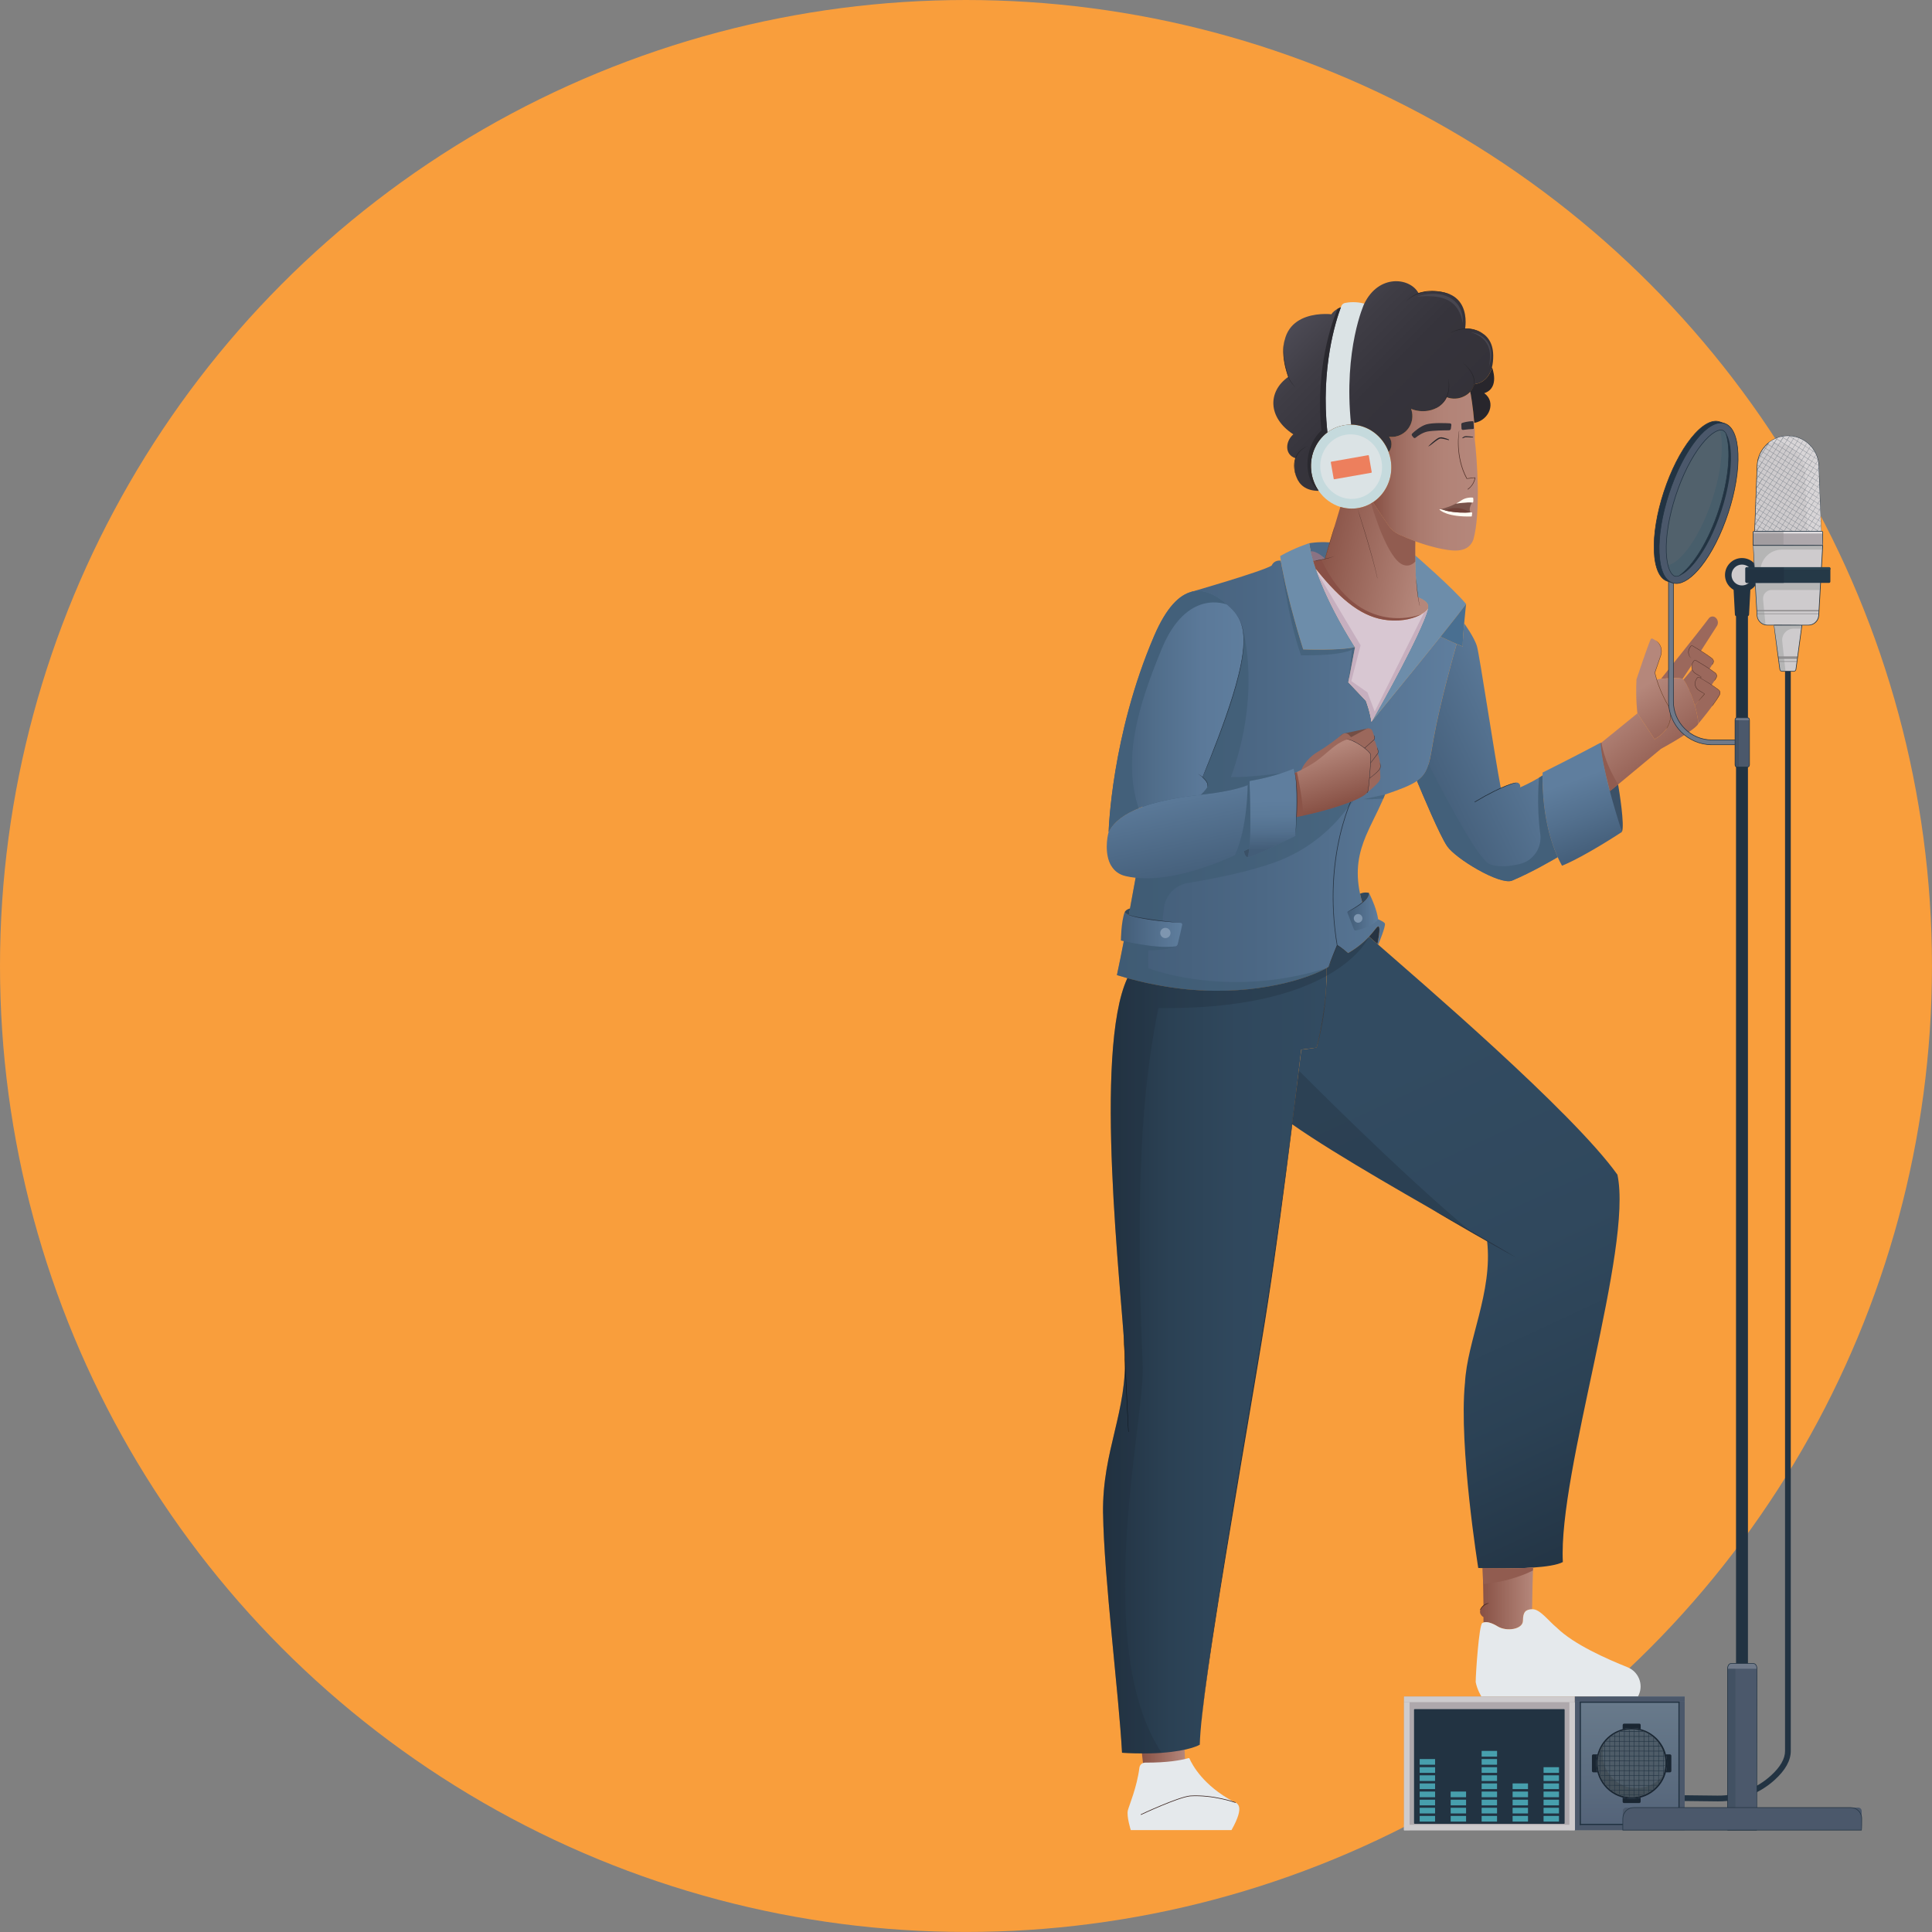 <?xml version="1.0" encoding="UTF-8"?><svg id="Camada_2" xmlns="http://www.w3.org/2000/svg" xmlns:xlink="http://www.w3.org/1999/xlink" viewBox="0 0 627.09 627.09"><rect x="0" y="0" width="627.09" height="627.09" fill="#808080" stroke="none"/><defs><style>.cls-1{fill:#51616c;}.cls-2{fill:url(#linear-gradient-15);}.cls-3{fill:url(#linear-gradient-13);}.cls-4{fill:#2a292f;}.cls-5{fill:#496f91;}.cls-6{fill:#70423a;}.cls-7{fill:#cecbcd;}.cls-8{fill:url(#linear-gradient-2);}.cls-9{fill:#7e96b0;}.cls-10{fill:url(#linear-gradient-10);}.cls-11{fill:url(#linear-gradient-12);}.cls-12{fill:#4e5c68;}.cls-13{fill:#28262c;}.cls-14{fill:#3d5a70;}.cls-14,.cls-15,.cls-16{opacity:.5;}.cls-17{fill:#263342;}.cls-15{fill:#969295;}.cls-18{fill:#445059;}.cls-19{fill:url(#linear-gradient-4);}.cls-20{fill:#744e45;}.cls-21{fill:#6f7989;}.cls-22{fill:#c5dadd;}.cls-23{fill:url(#linear-gradient-3);}.cls-24{fill:#6d8daa;}.cls-25{fill:#4f2f27;}.cls-26{fill:url(#linear-gradient-5);}.cls-27{fill:#27262b;}.cls-28{fill:#895046;}.cls-29{fill:#9b685c;}.cls-30{fill:url(#linear-gradient-8);}.cls-31{fill:#4d6986;}.cls-32,.cls-16{fill:#223342;}.cls-33{fill:#d8c7d2;}.cls-34{fill:#253947;}.cls-35{fill:#485e6b;}.cls-36{fill:#915c50;}.cls-37{fill:url(#linear-gradient-14);}.cls-38{fill:#43607a;}.cls-39{fill:#32485c;}.cls-40{fill:url(#linear-gradient-17);}.cls-41{fill:url(#linear-gradient-7);}.cls-42{fill:#3b5167;}.cls-43{fill:#d8d5d7;}.cls-44{fill:url(#linear-gradient-9);}.cls-45{fill:#425163;}.cls-46{fill:#48464f;}.cls-47{fill:url(#linear-gradient-11);}.cls-48{fill:url(#linear-gradient-19);}.cls-49{fill:#8b7383;}.cls-50{fill:url(#linear-gradient-6);}.cls-51{fill:#351d18;}.cls-52{fill:#dfdcde;}.cls-53{fill:#c6afbf;}.cls-54{fill:#918f90;}.cls-55{fill:#20303e;opacity:.35;}.cls-56{fill:#ed7f5d;}.cls-57{fill:#343239;}.cls-58{fill:#4b586b;}.cls-59{fill:#e5e9ec;}.cls-60{fill:#fffcf3;}.cls-61{fill:#8b5448;}.cls-62{fill:#1e2934;}.cls-63{fill:#1a2632;}.cls-64{fill:#f99e3c;}.cls-65{fill:url(#linear-gradient-16);}.cls-66{fill:url(#linear-gradient);}.cls-67{fill:#aea8ac;}.cls-68{fill:#2b4351;}.cls-69{fill:#79534a;}.cls-70{fill:#dbe3e5;}.cls-71{fill:#479fad;}.cls-72{fill:#b5b5b5;}.cls-73{fill:url(#linear-gradient-18);}</style><linearGradient id="linear-gradient" x1="1760.06" y1="221.4" x2="1745.64" y2="245.13" gradientTransform="translate(2295.76) rotate(-180) scale(1 -1)" gradientUnits="userSpaceOnUse"><stop offset="0" stop-color="#b5877b"/><stop offset="1" stop-color="#875044"/></linearGradient><linearGradient id="linear-gradient-2" x1="1769.23" y1="228.42" x2="1749.73" y2="253.64" xlink:href="#linear-gradient"/><linearGradient id="linear-gradient-3" x1="1910.82" y1="571.87" x2="1925.71" y2="571.87" xlink:href="#linear-gradient"/><linearGradient id="linear-gradient-4" x1="1822.96" y1="251.77" x2="1933.22" y2="251.77" gradientTransform="translate(2295.76) rotate(-180) scale(1 -1)" gradientUnits="userSpaceOnUse"><stop offset="0" stop-color="#5f7e9e"/><stop offset=".57" stop-color="#4c6885"/><stop offset=".99" stop-color="#435d78"/></linearGradient><linearGradient id="linear-gradient-5" x1="1816.09" y1="152.95" x2="1850.13" y2="152.95" gradientTransform="translate(2295.76) rotate(-180) scale(1 -1)" gradientUnits="userSpaceOnUse"><stop offset="0" stop-color="#b5877b"/><stop offset=".32" stop-color="#b28377"/><stop offset=".56" stop-color="#aa7a6e"/><stop offset=".78" stop-color="#9c6a5e"/><stop offset=".97" stop-color="#8a5347"/><stop offset="1" stop-color="#875044"/></linearGradient><linearGradient id="linear-gradient-6" x1="1832.94" y1="142.36" x2="1872.96" y2="102.34" gradientTransform="translate(2295.76) rotate(-180) scale(1 -1)" gradientUnits="userSpaceOnUse"><stop offset="0" stop-color="#343239"/><stop offset=".42" stop-color="#36343c"/><stop offset=".74" stop-color="#3f3d45"/><stop offset="1" stop-color="#4c4a54"/></linearGradient><linearGradient id="linear-gradient-7" x1="1882.95" y1="259.8" x2="1882.68" y2="275.77" gradientTransform="translate(2295.76) rotate(-180) scale(1 -1)" gradientUnits="userSpaceOnUse"><stop offset="0" stop-color="#5f7e9e"/><stop offset=".32" stop-color="#5b7a99"/><stop offset=".65" stop-color="#526f8d"/><stop offset=".98" stop-color="#445e79"/><stop offset=".99" stop-color="#435d78"/></linearGradient><linearGradient id="linear-gradient-8" x1="1915.67" y1="254.07" x2="1908.92" y2="287.32" gradientTransform="translate(2295.76) rotate(-180) scale(1 -1)" gradientUnits="userSpaceOnUse"><stop offset="0" stop-color="#5f7e9e"/><stop offset=".99" stop-color="#435d78"/></linearGradient><linearGradient id="linear-gradient-9" x1="1892.06" y1="230.94" x2="1935.91" y2="230.94" gradientTransform="translate(2295.76) rotate(-180) scale(1 -1)" gradientUnits="userSpaceOnUse"><stop offset="0" stop-color="#5f7e9e"/><stop offset=".31" stop-color="#5b7999"/><stop offset=".67" stop-color="#506d8a"/><stop offset=".99" stop-color="#435d78"/></linearGradient><linearGradient id="linear-gradient-10" x1="1866.42" y1="243.32" x2="1860.88" y2="261.8" gradientTransform="translate(2295.76) rotate(-180) scale(1 -1)" gradientUnits="userSpaceOnUse"><stop offset="0" stop-color="#b5877b"/><stop offset="1" stop-color="#875044"/></linearGradient><linearGradient id="linear-gradient-11" x1="1832.93" y1="185.57" x2="1869.33" y2="177.4" xlink:href="#linear-gradient"/><linearGradient id="linear-gradient-12" x1="1912.03" y1="301.72" x2="1931.93" y2="301.72" xlink:href="#linear-gradient-8"/><linearGradient id="linear-gradient-13" x1="1848.44" y1="295.92" x2="1858.4" y2="295.92" xlink:href="#linear-gradient-8"/><linearGradient id="linear-gradient-14" x1="1794.29" y1="235.42" x2="1835.6" y2="254.88" xlink:href="#linear-gradient-8"/><linearGradient id="linear-gradient-15" x1="1785.57" y1="253.39" x2="1776.65" y2="277.58" gradientTransform="translate(2295.76) rotate(-180) scale(1 -1)" gradientUnits="userSpaceOnUse"><stop offset="0" stop-color="#5f7e9e"/><stop offset=".46" stop-color="#53708e"/><stop offset=".99" stop-color="#435d78"/></linearGradient><linearGradient id="linear-gradient-16" x1="1865.2" y1="441.69" x2="1937.73" y2="441.69" gradientTransform="translate(2295.76) rotate(-180) scale(1 -1)" gradientUnits="userSpaceOnUse"><stop offset="0" stop-color="#324b61"/><stop offset=".4" stop-color="#30485d"/><stop offset=".7" stop-color="#2b4154"/><stop offset=".97" stop-color="#233444"/><stop offset="1" stop-color="#223342"/></linearGradient><linearGradient id="linear-gradient-17" x1="1840.96" y1="342.65" x2="1764.79" y2="506.62" xlink:href="#linear-gradient-16"/><linearGradient id="linear-gradient-18" x1="1798.16" y1="518.82" x2="1815.38" y2="518.82" xlink:href="#linear-gradient"/><linearGradient id="linear-gradient-19" x1="1766.8" y1="594.02" x2="1766.8" y2="550.68" gradientTransform="translate(-1237.84 1144.7) scale(1 -1)" gradientUnits="userSpaceOnUse"><stop offset="0" stop-color="#536278"/><stop offset=".43" stop-color="#5d6e81"/><stop offset="1" stop-color="#697b8c"/></linearGradient></defs><g id="Layer_1"><circle class="cls-64" cx="313.54" cy="313.54" r="313.54"/><path class="cls-32" d="M557.78,584.69c6.82,0,13.3-2.47,18.27-6.99,3.45-3.13,5.2-6.28,5.2-9.35V218.2c0-.52-.42-.94-.93-.94s-.93.42-.93.94v350.16c0,2.52-1.55,5.2-4.59,7.96-4.69,4.27-10.84,6.57-17.31,6.5l-61.54-.68c-.51,0-.94.41-.94.92,0,.52.41.94.92.95l61.54.68c.1,0,.21,0,.31,0Z"/><path class="cls-42" d="M521.71,256.8c1.67,6.04,4.75,13.21,4.75,13.21.92-2.12-.89-13.3-1.25-15.39l-3.5,2.18Z"/><path class="cls-29" d="M539.12,220.35c2.08-.23,5.84-.54,7,.02,2.81-4.13,8.74-13.41,11.15-17.18.59-.92.36-2.15-.52-2.8-.66-.48-1.6-.35-2.09.31-3.64,4.87-15.54,19.64-15.54,19.64Z"/><path class="cls-66" d="M531.47,231.53l2.35,3.54,3.22,4.86c5.54-3.11,5.93-7.75,4.47-10.79-2.09-3.63-3.22-6.69-3.8-8.62-.42-1.4-.56-2.21-.56-2.21l1.92-5.59c.64-1.86-.12-3.9-1.8-4.91l-.85-.5c-.24-.14-.55-.04-.66.21-.41.96-1.55,3.92-4.59,12.98-.33,6.54.31,11.03.31,11.03Z"/><path class="cls-8" d="M519.4,241.34c.28,3.68,1.35,8.55,2.52,13.01.22.83.4,1.65.62,2.45l2.19-1.78.48-.4,13.91-11.56s11.24-6.09,12.16-8.21c-.21-1.97-.62-3.92-1.13-5.72-.47-1.64-.96-3.03-1.45-4.23-.1-.24-.2-.48-.29-.7-.78-1.8-1.52-3.1-1.98-3.6-.14-.14-.21-.19-.3-.23-1.16-.56-4.93-.25-7-.02-.84.09-1.41.17-1.41.17.58,1.93,1.72,4.98,3.8,8.62,1.46,3.04,1.07,7.68-4.47,10.79l-5.57-8.39-11.66,9.47-.41.33Z"/><path class="cls-29" d="M546.42,220.6c.51.57,1.39,2.15,2.27,4.3,1.25-1.45,5.68-6.62,7.33-9.62.29-.53.15-1.19-.33-1.57-1.72-1.36-5.04-3.33-6.25-4.03-.25-.15-.58-.06-.74.18l-.27.43c-.77,1.25-.37,2.89.9,3.63l1.82,1.08-4.74,5.6Z"/><path class="cls-29" d="M548.4,224.21c.1.22.2.46.29.7.49,1.2.98,2.59,1.41,4.08,1.66-1.73,5.46-6.26,6.96-9,.29-.53.15-1.19-.33-1.57-1.72-1.36-5.04-3.33-6.25-4.03-.25-.15-.58-.06-.73.18l-.27.43c-.77,1.25-.37,2.89.9,3.63l1.83,1.08-3.81,4.5Z"/><path class="cls-29" d="M550.11,228.99c.53,1.84.96,3.84,1.17,5.86,0,0,4.95-5.85,6.89-9.36.29-.53.15-1.19-.33-1.57-1.72-1.36-5.04-3.33-6.25-4.03-.25-.15-.58-.06-.74.18l-.27.43c-.77,1.25-.37,2.89.9,3.63l1.83,1.08-3.2,3.78Z"/><path class="cls-51" d="M555.77,229.19c1.1-1.48,1.91-2.71,2.44-3.68.3-.55.16-1.24-.34-1.63-1.71-1.35-4.95-3.27-6.26-4.03-.28-.17-.63-.08-.8.2l-.27.43c-.38.62-.49,1.34-.32,2.04.17.7.61,1.29,1.23,1.65l1.78,1.05-1.99,2.35c.08.06,2.11-2.33,2.11-2.33-.01-.07-1.84-1.15-1.84-1.15-.6-.35-1.02-.92-1.19-1.6-.17-.68-.06-1.38.31-1.97l.27-.43c.14-.23.43-.3.67-.17,1.31.76,4.54,2.68,6.25,4.03.46.36.59,1,.31,1.51-.53.96-1.33,2.19-2.39,3.64.02.07.03.08.04.08Z"/><path class="cls-36" d="M519.4,241.34c.28,3.68,1.35,8.55,2.52,13.01.22.83.4,1.65.62,2.45l2.19-1.78.48-.41c-4.88-8.02-5.39-13.61-5.39-13.61l-.41.33Z"/><path class="cls-51" d="M555.74,215.82c.14-.19.24-.36.32-.51.3-.55.16-1.24-.34-1.64-1.7-1.34-4.94-3.27-6.26-4.04-.28-.16-.63-.07-.8.2l-.27.43c-.71,1.14-.45,2.64.6,3.48-.95-.89-1.19-2.33-.51-3.43l.27-.43c.14-.23.44-.3.67-.17,1.31.77,4.55,2.69,6.25,4.03.46.36.59,1,.31,1.51-.08.15-.18.32-.28.49.03.07.03.07.04.07Z"/><path class="cls-51" d="M556.53,220.94c.25-.35.43-.65.58-.93.3-.55.16-1.24-.34-1.63-1.7-1.34-4.95-3.27-6.26-4.04-.28-.16-.63-.07-.8.2l-.27.43c-.38.62-.49,1.34-.32,2.04.17.7.61,1.29,1.23,1.66l1.78,1.05-.27.32c.08.06.38-.3.38-.3-.01-.07-1.84-1.15-1.84-1.15-.6-.35-1.02-.92-1.19-1.6-.17-.68-.06-1.38.31-1.97l.27-.43c.14-.23.43-.3.67-.17,1.31.77,4.55,2.69,6.25,4.03.46.37.59,1,.31,1.51-.15.28-.33.58-.54.9.02.07.03.07.04.07Z"/><path class="cls-51" d="M541,236.45c1.49-2.26,1.69-4.99.56-7.34-2.09-3.64-3.22-6.69-3.8-8.61-.39-1.3-.54-2.09-.56-2.19l1.91-5.58c.64-1.87-.13-3.96-1.82-4.96,1.61,1.07,2.36,3.11,1.73,4.93l-1.92,5.59s.14.85.56,2.24c.58,1.92,1.72,4.98,3.81,8.63,1.11,2.31.92,5.02-.51,7.22.02.07.03.07.04.07Z"/><polygon class="cls-23" points="384.4 565.45 384.95 578.35 380.04 579.92 373.08 579.92 371.81 579.56 370.05 563.81 384.4 565.45"/><path class="cls-31" d="M424.95,176.32s.09.9.5,2.65c.2.84.47,1.87.83,3.1.83-.07,2.78-.28,3.82-.71.28-1.08.84-3.05,1.51-5.31-3.88-.29-6.66.28-6.66.28Z"/><path class="cls-19" d="M362.55,316.5c1.14.35,2.26.68,3.38.99.2.06.39.11.57.16.19.05.37.1.56.15s.37.1.56.15c.56.14,1.11.29,1.66.42.55.14,1.1.27,1.64.39.38.09.73.17,1.09.25.36.08.72.16,1.08.23l.54.11c.36.07.71.14,1.07.21.18.04.35.07.53.1.43.08.74.14,1.06.2.18.03.35.06.52.1.18.03.35.06.52.09.17.03.35.06.52.09.17.03.35.06.52.09s.35.06.52.08c.17.02.35.05.52.08.17.02.34.05.51.08.34.05.68.1,1.02.14.54.07,1.03.14,1.52.2.18.02.37.05.55.07.15.02.3.04.45.06.17.02.33.04.5.06.17.02.33.03.5.05.15.02.3.03.45.05.06,0,.11.01.16.02.26.02.51.05.76.07.08,0,.16.02.24.02.28.02.56.05.84.07.32.02.64.05.96.07.53.04,1.06.07,1.58.1.14,0,.29.02.43.02.19,0,.37.02.56.02.1,0,.2.01.29.02.5.02,1,.04,1.49.06.12,0,.23,0,.35,0,.15,0,.31,0,.46.01.31,0,.61.01.91.02.15,0,.3,0,.45,0,10.22.09,18.74-1.37,25.03-3.09,5.53-1.51,9.34-3.22,11.1-4.25.38-.22.66-.41.85-.56.97-2.86,2.65-6.86,2.65-6.86,0,0,.84.38,3.56,2.51,3.21-1.86,5.34-3.77,6.78-5.32,1.94-2.09,2.64-3.52,3.1-3.3.75.36-.23,5.04-.37,5.68l.25.22c.26-.62,2.4-5.8,2.18-6.81-.09-.44-1.05-.92-2.2-1.44-1.65-.73-3.68-1.53-4.15-2.36-.23-.65-.45-1.28-.65-1.9-.12-.39-.24-.77-.35-1.15-.29-.99-.53-1.96-.73-2.89-1.65-7.72-.33-13.4,1.91-18.78,1.58-3.78,3.62-7.42,5.41-11.52.08-.17.15-.34.22-.51.21-.48.39-.93.57-1.38,5.08-1.71,8.27-2.96,10.36-4.4,3.84-2.64,4.03-5.93,5.43-13.87,1.97-11.15,6.61-27.64,7.45-30.59-1.02-.45-2.19-.98-3.23-1.45-.81-.37-1.52-.7-2.01-.93-9.28,11.6-22.28,27.45-22.42,27.63-.47-3.46-1.79-6.81-1.79-6.81l-5.71-6.02,2.17-11.39c-5.18,1.2-16.82.74-16.82.74,0,0-5.36-16.75-7.26-28.8,0,0-2.04-.44-2.97,1.58-2.92,1.86-26.08,8.53-26.08,8.53l-13.2,27.6-3.42,55.26-.16,2.64s-.51,2.91-1.3,7.32c-.51,2.82-1.13,6.27-1.82,9.95-.13.69-.26,1.39-.39,2.09-.12.63-.24,1.26-.36,1.9-.41,2.2-.84,4.44-1.27,6.64-.76,3.91-1.53,7.71-2.24,11.01Z"/><path class="cls-22" d="M425.72,153.72c.37,2.08,1.17,3.98,2.29,5.6,1.73,2.51,4.23,4.35,7.06,5.22,1.85.57,3.84.72,5.86.37,1.73-.3,3.31-.95,4.7-1.87.45-.29.89-.62,1.3-.98,3.49-2.99,5.35-7.84,4.46-12.86-.15-.86-.37-1.68-.66-2.46-2.22-6.03-8.27-9.83-14.54-8.72-.91.16-1.78.41-2.6.75-.06.03-.12.05-.18.08-.08.03-.15.06-.22.1-.32.15-.52.25-.72.36-.1.05-.2.11-.31.17-.28.17-.43.25-.57.35-.05.03-.11.07-.16.11-.21.14-.31.21-.41.28-.08.06-.13.1-.18.13-3.91,2.93-6.06,8.06-5.12,13.39Z"/><path class="cls-70" d="M428.69,153.2c1.01,5.71,6.24,9.56,11.69,8.6,5.45-.96,9.05-6.37,8.05-12.08-1.01-5.71-6.24-9.56-11.69-8.6-5.45.96-9.05,6.37-8.05,12.08Z"/><path class="cls-56" d="M432.51,148.76h12.17c.1,0,.18.08.18.18v5.43c0,.1-.08.18-.18.18h-12.17c-.1,0-.18-.08-.18-.18v-5.43c0-.1.08-.18.18-.18Z" transform="translate(896.86 224.84) rotate(170)"/><path class="cls-26" d="M445.63,163.04c.89,1.39,3.51,5.42,5.23,7.83.8,1.11,1.87,2,3.11,2.58,1.78.83,3.6,1.59,5.39,2.24,4.28,1.57,8.4,2.59,11.47,2.92,4.77.52,6.6-1.34,7.42-3.53,2.42-8.81,1.18-26.12.41-32.62.07-1.5,0-3.33-.15-5.18-.37-4.93-1.22-10.07-1.22-10.07-1.13,1.07-2.58,1.89-4.28,2.13-.22.03-.45.05-.67.06-.99.05-1.95-.12-2.81-.46-1.07,2.27-3.12,3.93-6.03,4.4-1.86.31-3.79.09-5.51-.61.27.73.42,1.52.42,2.34,0,3.74-3.03,6.77-6.77,6.77-.27,0-.53-.02-.79-.05.49.67.79,1.49.79,2.39,0,.97-.35,1.87-.92,2.56.29.79.51,1.61.66,2.46.89,5.02-.97,9.87-4.46,12.86-.41.35-.84.68-1.3.98Z"/><path class="cls-50" d="M419.79,140.97c-2.71,2.39-2.82,6.66.72,7.76-.73,2.26-.98,10.61,7.51,10.59-1.12-1.62-1.92-3.51-2.29-5.6-.94-5.33,1.21-10.46,5.12-13.39.84-.63,1.76-1.16,2.75-1.57.82-.34,1.69-.59,2.6-.75.78-.14,1.56-.2,2.33-.19,5.39.06,10.27,3.63,12.21,8.91.58-.7.92-1.59.92-2.56,0-.89-.29-1.72-.79-2.39.26.03.52.05.79.05,3.74,0,6.77-3.03,6.77-6.77,0-.82-.15-1.61-.42-2.34,1.72.7,3.65.92,5.51.61,2.91-.48,4.96-2.14,6.03-4.41.86.34,1.82.51,2.81.46.22,0,.45-.03.67-.06,1.7-.24,3.15-1.06,4.16-2.22.61-.7,1.06-1.52,1.3-2.41,0,0,4.39-.11,5.77-5.49.27-1.07.43-2.34.41-3.86-.14-9.2-9.13-8.65-9.13-8.65,0,0,2.93-15.09-15.15-11.61-2.78-5.01-12.84-6.21-17.57,3.48l-4.53.71-3.06.48c-.11.02-.52.18-1.06.48-.68.38-1.55.99-2.02,1.77-4.36-.42-20.54-.13-14.01,20.34-6.7,4.71-6.7,13.2,1.66,18.64Z"/><path class="cls-27" d="M420.77,154.8c-.16-.48-.28-.96-.37-1.45-.09-.49-.15-.99-.18-1.48-.05-.99.03-1.99.34-2.93.15-.47.35-.92.6-1.34.26-.42.56-.81.9-1.17.7-.7,1.54-1.25,2.45-1.68-.93.36-1.82.87-2.56,1.57-.36.35-.68.75-.95,1.18-.27.43-.47.9-.63,1.38-.31.96-.39,2-.3,3,.08,1,.31,2,.7,2.92Z"/><path class="cls-20" d="M444.1,236.4l-7.59,1.61c-1.71.36-2.71,2.13-2.15,3.78.08.22.15.43.22.58,2.18-.73,9.52-5.97,9.52-5.97Z"/><path class="cls-27" d="M474.75,117.72c.42.36.83.74,1.2,1.15.38.4.73.83,1.06,1.28.32.45.61.92.84,1.42.23.5.41,1.02.5,1.56.09.54.09,1.09-.02,1.62-.06.27-.13.52-.24.78-.1.25-.23.49-.38.72-.14.24-.31.45-.49.67-.18.21-.37.41-.57.6-.4.38-.84.72-1.29,1.04.48-.28.93-.61,1.36-.98.21-.18.41-.38.6-.58.19-.21.36-.43.52-.67.15-.23.29-.48.41-.74.11-.26.2-.53.26-.81.12-.56.13-1.14.03-1.69-.1-.56-.28-1.1-.53-1.61-.25-.51-.55-.98-.89-1.43-.68-.89-1.49-1.68-2.38-2.34Z"/><path class="cls-27" d="M469.99,122.59c.11.48.18.97.21,1.46.04.49.05.99.02,1.48-.03.49-.08.98-.18,1.46-.1.48-.23.95-.41,1.41-.18.45-.4.89-.65,1.31-.26.41-.56.8-.89,1.16-.67.71-1.47,1.3-2.34,1.79.9-.41,1.74-.98,2.45-1.69.35-.36.66-.75.94-1.17.27-.42.49-.87.68-1.34.36-.94.53-1.94.55-2.93.02-1-.1-2-.39-2.95Z"/><path class="cls-29" d="M438.53,239.26l-.72-.76c-.56-.59-1.49-.65-2.12-.14-1.7,1.37-5.04,3.96-7.92,5.64-4.07,2.38-5.39,5.91-5.39,5.91l3.03.41,5.5-2.47,5.27-3.47,2.36-5.12Z"/><path class="cls-27" d="M481.12,108.15c-.75-.53-1.61-.91-2.5-1.16-.89-.26-1.81-.39-2.74-.38-.23,0-.46.02-.69.03-.23.02-.46.04-.69.08-.46.07-.91.17-1.35.3-.89.27-1.73.65-2.51,1.13.82-.41,1.68-.75,2.56-.98.11-.03.22-.06.33-.08.11-.02.22-.06.33-.07.22-.04.45-.09.67-.11.22-.03.45-.05.68-.07.23,0,.45-.02.68-.02.91-.01,1.82.11,2.7.33.44.11.88.25,1.3.42.42.17.84.36,1.24.6Z"/><path class="cls-27" d="M470.63,95.54c-.59-.25-1.21-.43-1.83-.6-.62-.16-1.26-.28-1.9-.37-1.28-.18-2.58-.21-3.86-.06-.16.02-.32.04-.48.07l-.48.09c-.31.07-.63.14-.94.24-.31.08-.62.2-.92.31-.3.12-.6.24-.89.4-1.16.57-2.19,1.39-3.05,2.35l.35-.33.17-.17c.06-.05.12-.1.18-.15l.37-.31c.13-.1.26-.19.39-.28l.19-.14.2-.13c.14-.08.27-.18.41-.25.28-.15.56-.32.85-.45.29-.14.59-.25.88-.37.3-.1.6-.21.91-.29.3-.09.62-.15.93-.22l.47-.08c.16-.03.32-.04.47-.06.63-.08,1.27-.12,1.91-.12.64,0,1.28.06,1.91.12.64.07,1.27.18,1.89.32.63.13,1.25.3,1.86.5Z"/><path class="cls-70" d="M430.85,140.33c.84-.63,1.76-1.16,2.75-1.57.82-.34,1.69-.59,2.6-.75.78-.14,1.56-.2,2.33-.19-2.53-24.55,4.28-39.27,4.28-39.27-2.69-.73-5.03-.46-6.23-.22-.55.11-1,.48-1.2,1-.05.12-.1.26-.15.41-1.6,4.26-6.6,19.65-4.38,40.58Z"/><path class="cls-13" d="M477.19,127.11c.12.09.96,5.23,1.34,10.16,4.92-.88,7.2-6.79,3.23-9.65,5.22-1.71,2.51-8.42,2.51-8.42-1.38,5.38-5.77,5.49-5.77,5.49-.24.89-.69,1.71-1.3,2.41Z"/><path class="cls-27" d="M416.99,110.32c-.11.33-.19.66-.25,1l-.05.25-.04.25-.04.25c0,.09-.02.17-.03.26-.01.17-.04.34-.04.52l-.02.52c-.01.17,0,.35,0,.52,0,.17,0,.34,0,.52l.02.52c0,.17.02.35.03.52l.05.52c.02.17.03.34.06.51l.07.52c.03.17.04.34.08.51l.19,1.02c.16.67.31,1.34.52,2,.18.67.41,1.32.64,1.97.11.33.27.64.45.94.18.3.38.58.58.86.42.55.87,1.07,1.35,1.57-.45-.52-.88-1.06-1.27-1.62-.2-.28-.39-.57-.56-.86-.17-.3-.31-.6-.41-.93-.44-1.3-.82-2.62-1.1-3.96-.29-1.34-.47-2.7-.55-4.07-.01-.17-.01-.34-.02-.51,0-.17-.01-.34,0-.51v-.52c.01-.17.03-.34.04-.51,0-.09,0-.17.02-.26l.02-.25.02-.25.04-.25c.02-.17.05-.34.08-.51.03-.17.07-.34.12-.5Z"/><path class="cls-25" d="M476.42,158.92c2.29-1.61,2.44-3.9,2.45-3.93-.11-.1-2.69.27-2.69.27-3.9-7.15-2.55-15.4-2.54-15.49-.21.05-1.57,8.41,2.4,15.64.1.05,2.63-.31,2.63-.31-.06.48-.43,2.31-2.29,3.64,0,.16.02.18.06.18Z"/><path class="cls-69" d="M467.55,165.29c4.19,1.31,8.26,1.15,9.76,1.02-.22-.42-.41-.91-.15-1.74.24-.79.48-1.13.67-1.46-1.45-.21-5.15.33-5.23.33-1.44.75-3.14,1.41-5.04,1.84Z"/><path class="cls-60" d="M467.19,165.37c.27.29,2.57,2.5,10.51,2.26.02-.12.14-1.01.14-1.01.03-.19-.14-.36-.34-.33l-.19.02c-1.51.12-4.79.23-8.36-.64-.46-.11-.93-.24-1.4-.39l-.36.08Z"/><path class="cls-60" d="M472.59,163.45c.08,0,3.78-.55,5.23-.33.19.03.36-.1.38-.29.08-.73-.06-1.3-.06-1.3-.38-.05-2.21-.21-3.85.91-.52.35-1.09.7-1.71,1.02Z"/><path class="cls-6" d="M468.95,165.68c3.57.87,6.85.75,8.25.64-.08-.06-3.87-2.75-8.25-.64Z"/><path class="cls-27" d="M470.33,142.67c-.3-.14-.6-.25-.91-.36-.31-.1-.62-.2-.95-.27-.16-.03-.33-.07-.49-.09-.09,0-.17-.02-.25-.02-.48.04-.64.11-.8.19-.15.08-.3.16-.44.25-.56.37-1.06.78-1.55,1.21-.48.43-.95.88-1.4,1.36.62-.28,1.12-.69,1.62-1.1.25-.2.5-.4.76-.59.25-.19.51-.38.78-.54.13-.09.27-.16.4-.23.14-.07.28-.12.4-.14.27,0,.35,0,.43.02l.23.03.23.04c.62.11,1.24.28,1.86.44.14-.12.11-.17.07-.18Z"/><path class="cls-57" d="M471.08,137.95l-.15,1.17c-.04.32-.31.55-.63.55-1.41,0-5.15.05-6.92.39-1.66.32-3.25,1.46-3.93,2.02-.2.16-.5.13-.66-.08l-.47-.58c-.16-.21-.14-.5.05-.69.76-.73,2.71-2.45,4.67-3,2.06-.57,6.17-.41,7.6-.32.27.02.48.26.44.53Z"/><path class="cls-27" d="M478.12,141.79c-.31-.05-.61-.09-.92-.12-.31-.03-.62-.06-.92-.08-.15-.01-.31-.02-.47-.02-.36.04-.44.07-.51.1-.31.14-.55.34-.77.58.38-.01.64-.18.9-.29.06-.02.13-.05.19-.06.34,0,.5,0,.65,0l.92.05c.31.02.61.03.92.04.1-.14.07-.19.02-.19Z"/><path class="cls-57" d="M478.28,136.98l.09,1.98c0,.15-.11.29-.26.29-.62.03-2.15.12-3.23.29-.26.04-.49-.15-.5-.41l-.07-1.43c0-.19.11-.37.3-.43.57-.18,1.86-.54,3.38-.56.15,0,.27.11.28.26Z"/><path class="cls-41" d="M404.98,278.28c2.53-.39,15.5-6.96,15.5-6.96,0,0,.22-2.64.36-6.13.09-2.25.15-4.85.1-7.33-.06-2.66-.24-5.19-.64-6.99-.12-.52-.25-.99-.41-1.37,0,0-1.39.62-3.83,1.42-2.5.82-6.11,1.84-10.47,2.58,0,.29,0,.65.01,1.06.02,1.2.08,2.87.13,4.78.04,1.41.07,2.95.1,4.54.05,3.51.02,7.25-.21,10.24-.04.45-.08.89-.12,1.3-.12,1.13-.29,2.11-.5,2.87Z"/><path class="cls-30" d="M360.72,281.06c.94,1.56,2.42,2.81,4.7,3.32,7.54,1.72,18.8.6,35.4-6.79.96-.43,1.94-.88,2.95-1.35.56-.27,1.14-.54,1.71-.82.05-.41.09-.85.12-1.3.24-2.99.26-6.73.21-10.24-.02-1.58-.06-3.13-.1-4.54-.05-1.91-.11-3.58-.13-4.78-.02,0-.21.11-.62.28-1.45.6-5.61,2.03-14.17,3-.33.04-.67.08-1.02.12-.34.04-.69.08-1.04.13-.06,0-.12.01-.18.02-.21.03-.41.05-.62.08-.26.04-.52.07-.79.1-.31.04-.63.08-.95.13-.1.01-.21.03-.32.04-.37.05-.75.1-1.13.16-.21.03-.42.06-.62.1-.22.03-.45.07-.67.1-.22.04-.43.07-.65.11-.25.04-.45.08-.65.11-.47.08-.89.16-1.31.24-.2.03-.39.07-.59.11-.11.02-.66.13-.66.13-.07.02-.15.03-.22.05-.13.02-.25.05-.38.08-.09.02-.18.04-.27.06-.14.03-.29.06-.43.09-.13.03-.26.06-.4.09-.05.01-.11.02-.16.04-.13.03-.25.06-.38.09-.1.02-.19.04-.28.07-.1.02-.2.05-.3.07-.09.02-.18.04-.27.06-.14.03-.27.07-.41.1-.15.04-.3.07-.45.11-.6.15-1.19.32-1.78.48-.12.04-.25.07-.37.11-.06.02-.12.03-.18.05-.15.05-.3.09-.45.14-.12.04-.24.07-.36.11-.13.04-.22.07-.31.1-.1.03-.2.07-.3.1-.1.03-.2.07-.3.1-.2.07-.4.14-.6.21-.1.03-.2.07-.29.11-.1.04-.2.07-.29.11-.09.04-.19.07-.28.11-.2.07-.4.15-.59.23-.14.06-.27.11-.4.17-.13.06-.26.11-.4.17-.12.05-.25.11-.37.16-.1.05-.21.1-.31.14-.05.02-.11.05-.16.07-.14.06-.23.11-.32.15-.12.06-.25.12-.37.18-.12.06-.23.11-.34.17-.15.07-.3.15-.45.23-.11.06-.21.12-.31.17-.11.06-.22.12-.33.19-.12.07-.2.11-.27.16-.09.06-.15.09-.21.13-.1.06-.21.13-.31.19-.08.06-.17.11-.25.16-.11.07-.22.14-.32.22-.11.07-.21.15-.32.22-.12.08-.21.15-.31.22-.05.04-.1.08-.15.12-.2.15-.4.31-.59.47-.41.34-.69.6-.96.87-.04.04-.08.08-.13.12-.04.04-.08.09-.12.13-.27.28-.52.57-.76.87-.06.07-.12.14-.17.22-.12.16-.17.22-.21.29-.04.05-.07.09-.1.14-.13.19-.26.39-.38.59-.03.05-.06.1-.09.14-.06.1-.12.2-.17.31-.03.08-.08.19-.12.33-.51,1.65-1.4,7.23.86,10.99Z"/><path class="cls-42" d="M403.77,276.24c.25,1.87,1.21,2.04,1.21,2.04.21-.76.38-1.74.5-2.87-.58.28-1.15.56-1.71.82Z"/><path class="cls-38" d="M400.82,277.59c.96-.43,1.94-.88,2.95-1.35.56-.27,1.14-.54,1.71-.82.05-.41.09-.85.12-1.3.49-6.18.07-15.52-.01-19.56-.02,0-.21.11-.62.28,0,0-.03,14-4.16,22.75Z"/><path class="cls-44" d="M359.86,270.07c.04-.14.09-.25.12-.33.06-.1.11-.21.17-.31.03-.05.06-.09.09-.14.12-.2.25-.4.38-.59.03-.05.07-.1.1-.14.04-.06.09-.13.13-.19.13-.17.19-.25.25-.32.24-.3.49-.59.76-.87.04-.05.08-.09.12-.13.04-.04.08-.08.13-.12.27-.27.55-.53.85-.78.31-.25.5-.41.7-.56.05-.04.1-.08.15-.12.1-.07.19-.14.29-.21.12-.09.23-.16.33-.23.11-.07.21-.15.32-.22.08-.05.17-.11.25-.16.1-.06.21-.13.31-.19.06-.04.12-.07.17-.1.11-.07.19-.11.27-.16.14-.09.25-.15.36-.21.11-.06.21-.11.31-.17.15-.08.3-.16.45-.23.11-.06.22-.11.33-.17.13-.06.25-.13.37-.18.09-.04.18-.09.27-.13.1-.04.15-.07.2-.09.1-.05.2-.09.31-.14.12-.05.25-.11.37-.16.13-.06.26-.11.4-.17.13-.05.26-.11.39-.16.21-.09.41-.17.61-.24.09-.04.19-.07.28-.11.1-.04.19-.07.29-.11.1-.04.2-.07.29-.11.2-.07.4-.14.6-.21.1-.03.2-.07.3-.1.1-.03.2-.07.3-.1.09-.03.18-.06.27-.09.15-.05.28-.09.4-.12.15-.05.3-.09.45-.14.06-.02.12-.04.18-.05.12-.04.24-.07.37-.11.58-.17,1.18-.33,1.78-.48.15-.04.3-.07.45-.11.14-.03.27-.07.41-.1.09-.02.18-.04.27-.06.1-.02.2-.05.3-.07.09-.02.19-.05.28-.07.13-.03.26-.06.38-.09.05-.01.11-.02.16-.04.13-.03.26-.06.4-.09.14-.03.29-.06.43-.09.09-.02.18-.04.27-.06.13-.03.25-.05.38-.08.07-.02.15-.03.22-.05l.55-.11c.31-.06.5-.1.7-.13.42-.08.83-.15,1.25-.22.26-.04.46-.08.66-.11.27-.04.48-.08.7-.11.23-.04.45-.07.67-.1.21-.03.42-.06.62-.1.38-.06.75-.11,1.13-.16.11-.02.21-.03.32-.04.32-.05.63-.09.95-.13.27-.04.53-.07.79-.1.21-.02.41-.05.62-.08.06,0,.12-.02.18-.02.35-.04.7-.09,1.04-.13,1.13-1.08,2.2-2.25,2.26-2.85.12-1.28-1.71-2.8-1.71-2.8,11.99-28.94,14.46-41.5,12.99-48.3-.8-3.72-2.77-5.72-5-7.73-6.91-6.22-15.77-8.41-23.73,10.18-13.86,32.35-14.73,63.27-14.74,63.61Z"/><path class="cls-38" d="M359.86,270.07c.04-.14.09-.25.12-.33,1.76-3.28,5.28-5.64,9.58-7.38-5.19-16.12-.34-32.78,7.52-51.78,8.21-19.85,21.11-14.37,21.25-14.31-6.9-6.22-15.77-8.41-23.73,10.18-13.86,32.35-14.73,63.27-14.74,63.61Z"/><path class="cls-10" d="M420.83,265.2c.72-.14,1.44-.29,2.16-.44,5.74-1.22,11.29-2.84,15.24-4.4.09-.04.17-.07.25-.1.29-.12.56-.23.83-.34,2.36-1,3.99-1.96,4.52-2.76.09-.13.15-.27.17-.39.16-.83.34-2.42.49-4.17.07-.79.14-1.61.19-2.41.06-.89.12-1.75.16-2.52.07-1.29.09-2.29.05-2.68,0-.06-.03-.14-.06-.21-.22-.48-.95-1.21-1.9-1.94-.48-.37-1.02-.75-1.58-1.11-1.68-1.07-3.5-1.91-4.33-1.66-3.71,1.34-5.82,4.03-9.34,6.65-2.34,1.75-5.14,3.13-6.75,3.86-.25.11-.47.21-.66.29.4,1.8.58,4.33.64,6.99.05,2.48,0,5.09-.1,7.33Z"/><path class="cls-61" d="M420.83,265.2c.72-.14,1.44-.29,2.16-.44-.07-5.37-2.04-14.18-2.04-14.18-.25.11-.47.21-.66.29.78,3.47.73,9.66.54,14.32Z"/><path class="cls-29" d="M437.04,240.06c.83-.25,2.65.59,4.33,1.66.55.36,1.09.74,1.58,1.11l2.96-2.64c.28-.27.36-.64.25-.96l-.68-1.91c-.28-.8-1.21-1.15-1.96-.75l-6.47,3.5Z"/><path class="cls-29" d="M442.94,242.83c.95.74,1.69,1.46,1.9,1.94.03.08.06.15.06.21.04.39.01,1.39-.05,2.68l2.26-3s.06-.09.09-.13c.16-.28.19-.61.09-.92l-.99-3c-.1-.29-.47-.37-.69-.17-.77.69-2.67,2.39-2.67,2.39Z"/><path class="cls-29" d="M444.51,252.6c.8-.58,2.4-1.78,3.23-2.88.05-.06.09-.13.13-.2.14-.26.21-.56.19-.85-.12-1.86-.84-4.13-.84-4.13-.03.05-.06.09-.09.13l-2.26,3c-.04.76-.09,1.63-.16,2.52-.06.8-.12,1.62-.19,2.41Z"/><path class="cls-29" d="M443.84,257.16s2.28-1.77,3.59-3.31c.41-.48.63-1.09.61-1.72-.04-1.23-.18-2.56-.19-2.61-.04.07-.08.13-.13.2-.83,1.1-2.42,2.3-3.23,2.88-.15,1.75-.33,3.34-.49,4.17-.02.12-.08.26-.17.39Z"/><path class="cls-17" d="M392.02,255.35c.39-1.06-.56-2.74-3.34-4.28,2.58,1.65,3.51,3.28,3.25,4.16.08.13.08.13.1.13Z"/><path class="cls-51" d="M442.94,242.88s2.99-2.66,2.99-2.66c.29-.29.38-.67.26-1.01l-.21-.58c-.09.03.11.61.11.61.11.31.03.65-.2.87-.03.03-2.99,2.67-2.99,2.67,0,.08.02.09.03.09Z"/><path class="cls-51" d="M444.86,247.72s2.3-3.02,2.3-3.02c.04-.05.07-.1.09-.14.16-.29.2-.64.09-.96l-.33-1.02c-.09.03.24,1.05.24,1.05.09.29.06.61-.09.88-.08.13-2.34,3.13-2.34,3.13.02.08.03.08.04.08Z"/><path class="cls-51" d="M444.51,252.65c.89-.62,2.44-1.81,3.27-2.89.05-.06.09-.13.13-.21.15-.27.21-.58.19-.88-.02-.37-.07-.77-.14-1.22-.02.45.02.86.05,1.22.02.29-.05.57-.18.83-.04.08-.08.14-.12.19-.81,1.08-2.36,2.26-3.22,2.87,0,.08.01.09.03.09Z"/><path class="cls-51" d="M443.71,257.38c.09-.08.13-.14.17-.2.09-.14.16-.28.18-.41.15-.76.32-2.24.49-4.17.07-.81.14-1.62.19-2.41.06-.89.12-1.76.16-2.52.07-1.37.09-2.32.05-2.68,0-.07-.03-.14-.07-.23-.21-.46-.91-1.18-1.92-1.96-.48-.37-1.03-.76-1.58-1.11-1.98-1.26-3.62-1.89-4.37-1.67.89-.16,2.81.79,4.32,1.75.55.35,1.09.73,1.57,1.11,1,.77,1.68,1.48,1.89,1.92.04.08.06.14.06.2.04.36.02,1.3-.05,2.67-.04.76-.09,1.62-.16,2.51-.06.8-.12,1.61-.19,2.41-.17,1.93-.35,3.41-.49,4.17-.02.12-.08.24-.17.37-.04.06-.08.11-.13.17.02.08.03.08.04.08Z"/><path class="cls-17" d="M390.65,257.1c.34-.35.66-.71.96-1.1.14-.19.28-.4.38-.62.05-.11.08-.24.08-.36,0-.12,0-.25-.04-.37-.05-.24-.15-.47-.26-.68-.12-.22-.25-.42-.4-.61-.3-.39-.64-.74-1-1.07.92-2.12,1.82-4.29,2.69-6.47.88-2.18,1.74-4.36,2.57-6.56.83-2.2,1.64-4.4,2.42-6.62.78-2.22,1.52-4.44,2.21-6.69.69-2.25,1.33-4.51,1.89-6.79.28-1.14.53-2.29.76-3.44.22-1.15.41-2.31.56-3.48.15-1.17.25-2.34.28-3.52,0-.15,0-.29,0-.44v-.44c0-.29-.01-.59-.02-.88-.01-.29-.04-.59-.06-.88l-.05-.44c-.02-.15-.03-.29-.06-.44l-.07-.44c-.02-.15-.06-.29-.08-.44-.05-.29-.12-.57-.2-.86-.15-.57-.34-1.13-.57-1.67-.46-1.08-1.09-2.09-1.84-2.99.74.91,1.36,1.92,1.8,3,.22.54.4,1.1.54,1.67.07.29.14.57.19.86.02.14.06.29.08.43l.06.44c.15,1.16.18,2.34.15,3.51-.04,1.17-.14,2.34-.3,3.5-.32,2.32-.8,4.62-1.36,6.9-.56,2.28-1.21,4.53-1.9,6.78-1.4,4.48-2.96,8.91-4.61,13.3-1.65,4.4-3.39,8.76-5.16,13.11.38.35.72.71,1.02,1.08.15.19.29.39.41.6.12.21.21.43.27.67.03.12.04.24.04.36,0,.12-.02.24-.07.35-.09.22-.23.43-.37.63-.29.39-.61.76-.94,1.11Z"/><path class="cls-17" d="M420.47,271.33c.1-.91.16-1.82.24-2.73.06-.91.12-1.83.17-2.74.1-1.83.15-3.66.16-5.48,0-.91,0-1.83-.03-2.74-.03-.91-.06-1.83-.13-2.74-.07-.91-.16-1.82-.31-2.73-.08-.45-.16-.9-.27-1.35-.11-.45-.24-.89-.42-1.31.32.86.47,1.76.6,2.67.12.91.2,1.81.25,2.73.1,1.82.13,3.65.12,5.48,0,1.83-.06,3.65-.12,5.48-.03.91-.07,1.83-.12,2.74-.04.91-.09,1.83-.14,2.74Z"/><path class="cls-24" d="M415.52,180.48c.07.49.14.99.22,1.51,1.9,12.05,7.26,28.8,7.26,28.8,0,0,11.64.46,16.82-.74-5.14-8.17-8.52-14.96-10.73-20.26-.8-1.9-1.44-3.62-1.96-5.13-.07-.2-.14-.39-.2-.58-.07-.19-.13-.38-.19-.57-.17-.51-.32-.99-.45-1.45-.37-1.22-.64-2.26-.83-3.1-.41-1.75-.5-2.65-.5-2.65,0,0-4.53,1.39-9.43,4.16Z"/><path class="cls-47" d="M426.28,182.06c.14.46.29.94.45,1.45.06.19.12.37.19.57.06.19.13.39.2.58,8.61,10.8,15.51,15.85,23.3,16.64,5.02.51,8.82-.7,11.01-1.96,1.2-.68,1.91-1.38,2.08-1.82.19-1.57-.52-2.52-3.26-3.7-.03-.18-.06-.36-.08-.54-.01-.1-.03-.2-.04-.3-.06-.44-.12-.87-.17-1.31-.05-.46-.1-.91-.15-1.38-.04-.41-.08-.81-.11-1.22-.02-.23-.03-.37-.04-.51-.01-.14-.02-.27-.03-.41,0-.07-.01-.14-.02-.21,0-.13-.02-.25-.02-.37-.02-.34-.05-.68-.06-1.01,0-.15-.02-.29-.02-.44,0-.17-.02-.33-.02-.49,0-.13-.01-.25-.02-.38-.01-.22-.02-.43-.03-.64s-.02-.42-.02-.64c0-.14,0-.25-.01-.36-.01-.35-.02-.62-.03-.88,0-.29-.01-.58-.02-.86,0-.53-.01-.91-.02-1.27,0-.06,0-.12,0-.18,0-.06,0-.12,0-.18-.02-2,0-3.62.02-4.57-1.79-.65-3.61-1.41-5.39-2.24-1.24-.58-2.31-1.47-3.11-2.58-1.72-2.41-4.34-6.44-5.23-7.83-.19.13-.39.25-.6.37-1.24.72-2.62,1.24-4.11,1.5-2.02.35-4.01.21-5.86-.37-.81,2.65-2.29,7.53-3.46,11.5-.67,2.26-1.23,4.23-1.51,5.31-.33.14-.76.25-1.21.35-.96.2-2.04.31-2.61.36Z"/><path class="cls-49" d="M425.45,178.96c.2.84.47,1.87.83,3.1.83-.07,2.78-.28,3.82-.71,0,0-2.69-2.63-4.65-2.39Z"/><path class="cls-24" d="M445.15,234.28c.14-.18,13.13-16.03,22.42-27.63.29-.36.57-.71.85-1.06,3.34-4.17,6.1-7.68,7.45-9.53-4.31-5.22-16.53-15.8-16.53-15.8,0,.06,0,.12,0,.18,0,.06,0,.12,0,.18,0,.36,0,.73.02,1.11,0,.44.02.72.02,1.02,0,.26.01.53.02.8,0,.19,0,.3.01.41,0,.24.02.45.02.66s.02.43.03.64c0,.13.01.25.02.38,0,.16.02.33.02.49,0,.15.02.29.02.44.02.33.04.67.06,1.01,0,.12.02.25.02.37,0,.07,0,.14.02.21,0,.14.02.27.03.41,0,.14.02.27.03.41.04.51.08.91.12,1.32.05.46.1.92.15,1.38.05.44.11.87.17,1.3.02.11.03.21.04.31.03.18.05.36.08.54,2.73,1.17,3.45,2.12,3.31,3.43-.36,1.35-.84,2.68-1.46,4.19-4.61,11.26-16.65,32.27-16.96,32.82,0,0,0,0,0,.01Z"/><path class="cls-51" d="M460.83,196.59c-.77-3.16-1.17-8.88-1.17-8.94-.09.06.3,5.79,1.12,8.9,0,.02.03.04.05.04Z"/><path class="cls-36" d="M445.04,163.41c.73,2.53,5.42,18.13,10.42,19.93,1.61.58,2.9,0,3.92-1.09-.02-.7-.02-1.36-.03-1.99-.02-2,0-3.62.02-4.57-1.79-.65-3.61-1.41-5.39-2.24-1.24-.58-2.31-1.47-3.11-2.58-1.72-2.41-4.34-6.44-5.23-7.83-.19.13-.39.25-.6.37Z"/><path class="cls-51" d="M447.1,187.71c-1.74-8.28-6.46-22.61-6.5-22.75-.05.18,4.67,14.49,6.46,22.71,0,.02.03.04.05.04Z"/><path class="cls-33" d="M427.13,184.66c.13.38.27.77.41,1.17.44,1.21.95,2.53,1.55,3.96,2.21,5.3,5.59,12.09,10.73,20.26l-2.17,11.39,5.71,6.02s1.32,3.35,1.79,6.81c.32-.56,12.36-21.57,16.97-32.84.62-1.5,1.1-2.83,1.41-3.92-.13.33-.57.82-1.3,1.33-.57.4-1.31.82-2.22,1.2-2.26.95-5.52,1.66-9.58,1.25-5.88-.6-11.27-3.62-17.26-9.72-1.94-1.97-3.94-4.27-6.05-6.91Z"/><path class="cls-5" d="M467.57,206.65c.49.23,1.21.56,2.01.93,1.03.47,2.21,1,3.23,1.45.8.34,1.5.64,1.97.81,0-1.84.22-4.81.46-7.51.3-3.33.63-6.26.63-6.26-1.36,1.85-4.12,5.36-7.45,9.53-.28.35-.56.7-.85,1.06Z"/><path class="cls-14" d="M389.79,257.96c.34-.04.68-.08,1.02-.12,8.56-.97,12.72-2.4,14.17-3,.41-.17.6-.27.62-.28,0-.41-.01-.77-.01-1.06,4.36-.74,7.97-1.76,10.47-2.58,0,0-10.5,1.47-16.53,1.3,9.92-27.1,3.97-47.68,3.81-48.21,1.46,6.8-1.01,19.36-12.99,48.3,0,0,1.83,1.52,1.71,2.8-.06.6-1.13,1.77-2.26,2.85Z"/><path class="cls-11" d="M363.83,305.27s.35.08.95.22c2.91.65,11.79,2.48,16.69,1.69.19-.03.33-.09.45-.18.16-.13.28-.31.33-.51.85-3.44,1.28-5.43,1.46-6.32.06-.3-.15-.59-.46-.61-1.01-.09-3.28-.28-5.87-.58-2.97-.34-6.38-.82-8.87-1.41-.82-.19-1.54-.4-2.11-.61-.73-.28-1.22-.58-1.36-.89-1.16,3.17-1.22,9.21-1.22,9.21Z"/><path class="cls-39" d="M365.05,296.06c.14.31.63.61,1.36.89.13-.7.26-1.4.39-2.09-1.44.4-1.75,1.2-1.75,1.2Z"/><path class="cls-9" d="M376.59,302.83c0,.92.75,1.67,1.67,1.67s1.67-.75,1.67-1.67c0-.92-.75-1.67-1.67-1.67s-1.67.75-1.67,1.67Z"/><path class="cls-3" d="M437.39,296.35l2.07,5.32c.1.25.37.4.63.34,1.4-.31,5.58-1.38,7.23-3.63-.45-3.15-2-6.56-2.67-7.94-.17-.35-.29-.57-.31-.62.02.06.33,1.14-2.16,3.15-.38.31-.83.64-1.35.99-.86.57-1.93,1.2-3.25,1.89-.18.1-.26.31-.19.5Z"/><path class="cls-39" d="M441.45,290.08c.2.93.44,1.9.73,2.89,2.49-2.01,2.18-3.09,2.15-3.16,0,0-1.41-.4-2.88.27Z"/><path class="cls-9" d="M439.42,298.08c0,.78.63,1.41,1.4,1.41s1.4-.63,1.4-1.41c0-.77-.63-1.4-1.4-1.4s-1.4.63-1.4,1.4Z"/><path class="cls-14" d="M442.61,259.39c1.44.09,4.16-.03,6.41-.17.19-.44.37-.88.55-1.33-1.5.34-3.87.84-6.96,1.5Z"/><path class="cls-14" d="M413.47,280.01c8.83-3.12,16.6-8.65,22.48-15.93l3.36-4.16c-3.99,1.69-10.05,3.51-16.33,4.84-.72.15-1.44.3-2.16.44-.14,3.49-.36,6.13-.36,6.13,0,0-12.97,6.57-15.5,6.96,0,0-.96-.17-1.21-2.04-1,.47-1.98.92-2.95,1.35-14.4,6.42-24.78,8.1-32.2,7.32-.51,2.82-1.13,6.27-1.82,9.95-.13.69-.26,1.39-.39,2.09.57.21,1.29.42,2.11.61,2.49.59,5.9,1.06,8.87,1.41.05-.95.17-2.58.45-4.51.59-4.01,3.71-7.18,7.71-7.85,11.29-1.9,20.41-3.95,27.93-6.6Z"/><path class="cls-14" d="M362.55,316.5c1.14.35,2.26.68,3.38.99,34.31,9.53,59.18-.06,64.6-3.24-25.25,7.91-46.28,3.47-54.29,1.14-2.25-.65-3.47-1.14-3.47-1.14,0,0-.18-3.49,0-5.77,4.68.03,7.64-.89,8.71-1.3-4.9.79-13.78-1.04-16.69-1.69-.76,3.91-1.53,7.71-2.24,11.01Z"/><path class="cls-37" d="M459.93,253.49c1.73,4.17,7.42,17.75,9.81,21.2,2.84,4.09,16.92,12.55,20.95,11.18,6.46-2.7,13.74-6.97,14.9-7.66-4.85-10.6-4.99-22.98-4.92-26.49-.35.22-.72.45-1.11.69-2.26,1.38-5.51,2.92-6.18,3.17,0,0,.31-.79-.48-1.39-.66-.51-2.19.01-5.76,1.61-1.97-10.16-6.88-42.98-7.73-45.96-.85-2.98-4.18-7.51-4.18-7.51-.24,2.7-.46,5.67-.46,7.51-.47-.17-1.17-.46-1.97-.81-.84,2.95-5.48,19.44-7.45,30.59-.65,3.67-1.04,6.35-1.65,8.43-.71,2.42-1.72,4.02-3.78,5.44Z"/><path class="cls-2" d="M505.6,278.22c.43.94.9,1.87,1.4,2.78,7.6-3.13,19.46-10.98,19.46-10.98,0,0-1.6-4.78-3.28-10.82-.25-.91-.5-1.84-.75-2.79-1.33-5.08-2.55-10.64-2.87-14.83-.02-.18-.03-.35-.04-.52-5.71,3.13-18.81,9.69-18.81,9.69,0,0-.02.35-.03.98-.07,3.51.07,15.89,4.92,26.49Z"/><path class="cls-38" d="M459.93,253.49c1.73,4.17,7.42,17.75,9.81,21.2,2.84,4.09,16.92,12.55,20.95,11.18,6.46-2.7,13.74-6.97,14.9-7.66-4.85-10.6-4.99-22.98-4.92-26.49-.35.22-.72.45-1.11.69,0,0-.92,8.75.38,18.27.62,4.52-2.29,8.76-6.73,9.78-3.73.85-7.3,1.13-9.89-.08-4.22-1.97-17.85-28.83-19.62-32.33-.71,2.42-1.72,4.02-3.78,5.44Z"/><path class="cls-62" d="M478.68,260.41c9.55-5.71,13.43-6.31,13.47-6.31-.07-.19-3.97.41-13.52,6.13-.02.17.02.18.05.18Z"/><path class="cls-65" d="M358.04,491.22c.28,20.59,5.14,58.9,6.15,77.69,1.49.09,2.89.15,4.23.18,3.33.08,6.18,0,8.61-.16,4.52-.32,7.6-.96,9.55-1.53,2.01-.59,2.84-1.1,2.84-1.1.49-19.66,15.35-102.34,21.04-137.52,3.21-19.89,6.6-45.44,8.93-63.9.2-1.55.38-3.05.56-4.5.04-.31.08-.62.12-.92.15-1.22.3-2.39.44-3.51.04-.28.07-.56.1-.84.02-.17.04-.34.06-.52.03-.23.05-.4.07-.57.03-.27.07-.53.1-.79.02-.17.04-.33.06-.49.03-.22.05-.38.06-.53.1-.84.2-1.64.29-2.4.02-.15.04-.3.06-.45.04-.3.07-.59.1-.87.02-.14.04-.28.05-.42.02-.21.05-.41.07-.61.11-.93.21-1.78.31-2.54.01-.11.03-.21.04-.32.09-.74.17-1.38.23-1.92,0-.07.02-.14.03-.21.14-1.16.21-1.78.21-1.78l4.98-.65c2.75-10.39,3.19-19.17,3.22-23.3.01-1.61-.04-2.5-.04-2.5-1.76,1.03-5.58,2.74-11.1,4.25-6.29,1.72-14.81,3.18-25.03,3.09-.15,0-.3,0-.45,0-.3,0-.6-.01-.91-.02-.15,0-.3,0-.46-.01-.12,0-.24,0-.35,0-.49-.01-.99-.03-1.49-.06-.1,0-.2,0-.29-.02-.19,0-.37-.02-.56-.02-.14,0-.29-.02-.43-.02-.52-.03-1.05-.06-1.58-.1-.32-.02-.64-.05-.96-.07-.28-.02-.56-.05-.84-.07-.08,0-.16-.02-.24-.02-.25-.02-.51-.05-.76-.07-.05,0-.11,0-.16-.02-.15-.02-.3-.03-.45-.05-.16-.02-.33-.04-.5-.06-.16-.02-.33-.03-.5-.05-.15-.02-.3-.04-.45-.06-.18-.02-.36-.04-.55-.07-.49-.06-.98-.12-1.48-.19-.38-.05-.72-.1-1.06-.15-.17-.03-.34-.05-.51-.08-.17-.03-.34-.06-.52-.08-.17-.03-.34-.06-.52-.08s-.35-.06-.52-.09c-.17-.03-.35-.06-.52-.09-.17-.03-.35-.06-.52-.09-.17-.03-.35-.06-.52-.1-.32-.06-.63-.12-.95-.17-.28-.06-.46-.09-.64-.13-.35-.07-.71-.14-1.07-.21-.18-.04-.36-.08-.54-.11-.36-.07-.72-.15-1.08-.23-.35-.08-.71-.16-1.06-.24-.57-.13-1.12-.26-1.67-.4-.55-.14-1.1-.27-1.66-.42-.19-.05-.37-.1-.56-.15-.19-.05-.37-.1-.56-.15-.19-.05-.37-.1-.56-.15-11.07,23.86-1.84,102.08-.85,121.4.99,19.33-7.33,31.74-7.05,52.33Z"/><path d="M366.32,464.79c-.39-9.4-1.49-31.25-1.5-31.47-.19.23.91,22.08,1.4,31.38,0,.05.05.09.1.09Z"/><path class="cls-59" d="M367.02,594.02h32.7c4.57-8.14,1.82-8.74.52-9.31-9.6-5.16-13.18-11.7-14.18-13.96-.04-.09-.14-.14-.24-.11-2.5.71-6.94,1.52-14.11,1.47-.95,0-1.76.7-1.88,1.65-.8,6.34-3.32,12.19-3.74,13.81-.5,1.91.94,6.45.94,6.45Z"/><path class="cls-51" d="M370.33,589.08c.16-.07,11.91-5.6,15.97-6.05,7.47-.46,14.61,2.11,14.68,2.13.15-.11.12-.17.07-.19-.07-.02-7.25-2.6-14.77-2.14-4.1.46-15.88,6-16,6.06-.03.17,0,.19.04.19Z"/><path class="cls-17" d="M444.36,304.02s1.02.88,2.73,2.38c.14-.64,1.11-5.33.37-5.68-.46-.22-1.16,1.21-3.1,3.3Z"/><path class="cls-40" d="M475.48,449.01c-2,20.57,4.33,59.92,4.33,59.92,0,0,.52.02,1.43.05,2.99.09,10.15.24,16.37-.18,4.13-.28,7.85-.82,9.66-1.79-1.53-29.18,22.83-101.99,17.71-125.74-14.64-20.52-65.07-63.61-77.63-74.64l-.25-.22c-1.71-1.5-2.69-2.35-2.73-2.38-1.44,1.55-3.57,3.46-6.78,5.32-2.72-2.13-3.56-2.51-3.56-2.51,0,0-1.68,4-2.65,6.86-.19.15-.47.34-.85.56,0,0,.05.9.04,2.5-.03,4.12-.46,12.91-3.22,23.3l-4.98.65s-.07.62-.21,1.78c0,.07-.02.14-.03.21-.06.54-.14,1.18-.23,1.92-.01.1-.03.21-.04.32-.09.76-.19,1.61-.31,2.54-.02.2-.05.41-.07.61-.02.14-.03.28-.05.42-.03.29-.07.58-.1.87-.02.15-.04.3-.06.45-.09.76-.19,1.56-.29,2.4-.02.16-.04.32-.06.48-.03.22-.05.38-.07.55-.03.26-.07.52-.1.79-.02.17-.04.34-.06.51-.03.23-.05.4-.07.57-.03.28-.07.55-.1.84-.14,1.12-.28,2.3-.44,3.51-.04.3-.08.61-.12.92-.18,1.44-.37,2.94-.56,4.5,14.75,10.38,42.34,25.84,57.93,34.8,2,1.15,3.8,2.19,5.35,3.1,1.9,16.65-6.52,32.33-7.19,46.23Z"/><path class="cls-55" d="M419.4,364.88c14.75,10.38,42.34,25.84,57.93,34.8-22.09-18.25-55.77-52.21-55.77-52.21-.52,4.27-1.26,10.32-2.15,17.41Z"/><path class="cls-17" d="M492.17,408.22c-1.15-.7-2.31-1.38-3.46-2.07l-3.47-2.04c-2.32-1.36-4.64-2.7-6.97-4.04-2.33-1.34-4.66-2.67-7-3.98l-3.51-1.97c-1.18-.65-2.35-1.3-3.53-1.94,1.15.7,2.31,1.38,3.46,2.07l3.47,2.04c2.32,1.36,4.64,2.7,6.97,4.04,2.33,1.34,4.66,2.67,7,3.98l3.51,1.97c1.18.65,2.35,1.3,3.53,1.94Z"/><path class="cls-73" d="M481.51,524.88v1.74c1.07-.36,2.72.12,4.68,1.32,2.8,1.68,8.14.97,8.14-1.95s.97-3.59,2.96-3.68c.06-5.2.21-10.22.29-12.57.01-.4.02-.72.03-.95-6.22.43-13.38.28-16.37.18.05,1.34.1,3.15.15,5.18.05,2.18.1,4.61.12,7-2.53,2.36,0,3.74,0,3.74Z"/><path class="cls-36" d="M481.24,508.98c.05,1.34.1,3.15.15,5.18,8.46-.72,14.62-3.62,16.18-4.41.01-.4.02-.72.03-.95-6.22.43-13.38.28-16.37.18Z"/><path class="cls-59" d="M478.97,545.92c.48,2.57,1.87,4.76,1.87,4.76h50.79s.13-.2.29-.56c1.56-3.47-.11-7.54-3.64-8.96-6.74-2.71-17.39-7.37-22.96-12.82-2.88-2.38-5.51-6.14-8.03-6.02-1.99.1-2.96.76-2.96,3.68s-5.33,3.63-8.14,1.95c-1.96-1.21-3.61-1.68-4.68-1.32-.15.05-.29.11-.41.19-1.04.67-2.12,16.48-2.12,19.1Z"/><path class="cls-51" d="M480.5,522.63c.79-1.8,2.74-2.23,2.76-2.23-.12-.18-2.11.26-2.85,2.09.07.13.08.13.09.13Z"/><path class="cls-17" d="M431.34,313.79c.43-1.19,2.41-6.04,2.73-6.82.38.22,1.8,1.1,3.45,2.45-1.63-1.59-3.14-2.5-3.41-2.65-2.53-15.06-.93-27.51.86-35.31,1.18-5.12,2.58-8.95,3.51-11.19-.08.03-.17.06-.25.1-.93,2.27-2.3,6.05-3.45,11.04-1.14,4.98-1.85,10.18-2.09,15.45-.3,6.58.11,13.29,1.23,19.96-.19.46-2.32,5.65-2.65,6.85-.02.05.02.11.07.12Z"/><path class="cls-55" d="M358.04,491.22c.28,20.59,5.14,58.9,6.15,77.69,1.49.09,2.89.15,4.23.18,3.33.08,6.18,0,8.61-.16-22.72-34.63-5.77-106.74-6.1-124.98-3.07-69.63,1.45-98.78,5.07-116.76,27.75.35,44.56-4.87,54.56-10.44,10.97-6.11,13.76-12.64,13.79-12.74-1.44,1.55-3.56,3.46-6.78,5.32-2.72-2.13-3.56-2.51-3.56-2.51,0,0-1.68,4-2.65,6.86-.19.15-.47.34-.85.56-1.76,1.03-5.58,2.74-11.1,4.25-6.29,1.72-14.81,3.18-25.03,3.09-.15,0-.3,0-.45,0-.3,0-.6-.01-.91-.02-.15,0-.3,0-.46-.01-.12,0-.24,0-.35,0-.49-.01-.99-.03-1.49-.06-.1,0-.2,0-.29-.02-.19,0-.37-.02-.56-.02-.14,0-.29-.02-.43-.02-.52-.03-1.05-.06-1.58-.1-.32-.02-.64-.05-.96-.07-.28-.02-.56-.05-.84-.07-.08,0-.16-.02-.24-.02-.25-.02-.51-.05-.76-.07-.05,0-.11,0-.16-.02-.15-.02-.3-.03-.45-.05-.16-.02-.33-.04-.5-.06-.16-.02-.33-.03-.5-.05-.15-.02-.3-.04-.45-.06-.18-.02-.36-.04-.55-.07-.49-.06-.98-.12-1.48-.19-.38-.05-.72-.1-1.06-.15-.17-.03-.34-.05-.51-.08-.17-.03-.34-.06-.52-.08-.17-.03-.34-.06-.52-.08s-.35-.06-.52-.09c-.17-.03-.35-.06-.52-.09-.17-.03-.35-.06-.52-.09-.17-.03-.35-.06-.52-.1-.32-.06-.63-.12-.95-.17-.28-.06-.46-.09-.64-.13-.35-.07-.71-.14-1.07-.21-.18-.04-.36-.08-.54-.11-.36-.07-.72-.15-1.08-.23-.35-.08-.71-.16-1.06-.24-.57-.13-1.12-.26-1.67-.4-.55-.14-1.1-.27-1.66-.42-.19-.05-.37-.1-.56-.15-.19-.05-.37-.1-.56-.15-.19-.05-.37-.1-.56-.15-11.07,23.86-1.84,102.08-.85,121.4.99,19.33-7.33,31.74-7.05,52.33Z"/><path class="cls-4" d="M428.01,159.32c-1.12-1.62-1.92-3.51-2.29-5.6-.94-5.33,1.21-10.46,5.12-13.39-2.22-20.93,2.77-36.32,4.38-40.58-.11.02-.52.18-1.06.48-.1.22-7.6,16.8-5.25,39.53-4.85,4.07-6.78,14.77-.9,19.56Z"/><path class="cls-51" d="M430.1,181.4s3.09-10.49,3.09-10.49c-.1-.03-3.14,10.42-3.14,10.42.04.06.04.06.05.06Z"/><path class="cls-28" d="M426.28,182.06c.14.46.29.94.45,1.45.06.19.12.37.19.57.06.19.13.39.2.58,8.61,10.8,15.51,15.85,23.3,16.64,5.02.51,8.82-.7,11.01-1.96-.12.05-20.18,8.37-32.55-17.64-.96.2-2.04.31-2.61.36Z"/><path class="cls-51" d="M427.06,182.03c.05,0,4.38-.67,6.11-1.55-1.76.79-6.07,1.44-6.12,1.45-.04.08-.02.1,0,.1Z"/><path class="cls-53" d="M429.09,189.79c2.21,5.3,5.59,12.09,10.73,20.26l-2.17,11.39,5.71,6.02s1.32,3.35,1.79,6.81c.32-.56,12.36-21.57,16.97-32.84.62-1.5,1.1-2.83,1.41-3.92-.13.33-.57.82-1.3,1.33l-16.02,32.13-2.37-6.25-5.23-3.65,3.02-11.62-14.08-23.63c.44,1.21.95,2.53,1.55,3.96Z"/><path class="cls-14" d="M415.75,181.98s2.01,17.92,6.52,30.72c13.63.18,16.57-1.83,16.57-1.83l-1.18,10.57,2.17-11.39c-5.18,1.2-16.82.74-16.82.74,0,0-5.36-16.75-7.26-28.8Z"/><path class="cls-46" d="M474.75,105.01c.07-.42.07-.85.06-1.28-.02-.43-.06-.86-.14-1.29-.15-.85-.43-1.69-.83-2.48-.4-.79-.94-1.51-1.59-2.13-.08-.08-.16-.15-.25-.22l-.26-.21c-.08-.08-.18-.14-.27-.2l-.27-.2c-.09-.06-.18-.13-.28-.18l-.29-.17c-.1-.05-.19-.11-.29-.16l-.3-.14c-.2-.1-.4-.19-.61-.26-.21-.07-.42-.15-.63-.22-.43-.11-.85-.24-1.28-.3l-.32-.06-.16-.03-.16-.02-.65-.06c-.22-.03-.43-.02-.65-.03-.22,0-.43,0-.65,0-1.73.05-3.42.36-5.04.89,1.7-.1,3.37-.18,5.02-.07.21.02.41.04.61.06.2.02.41.03.61.07.2.03.4.06.61.09.3.06.6.12.6.12.2.05.4.08.59.14l.58.17c.38.14.76.26,1.11.45l.27.12c.09.04.17.1.26.14.17.1.35.19.51.3l.25.17c.08.05.17.11.24.17l.23.18c.08.06.16.12.23.19.6.52,1.12,1.13,1.55,1.81.43.68.78,1.42,1.05,2.2.27.78.46,1.6.57,2.44Z"/><path class="cls-46" d="M477.41,107.82c.29.08.58.18.85.29.14.05.28.11.42.17.14.06.27.12.41.19.54.26,1.05.56,1.53.9.47.35.91.74,1.29,1.18.38.44.7.92.96,1.45.03.06.07.13.09.19l.08.2.08.2c.03.06.05.14.07.2.04.14.1.28.14.42l.11.42c.02.07.03.14.04.21l.04.21.04.22c.01.07.02.14.02.22l.04.44c0,.15.01.29.02.44.03,1.18-.12,2.38-.36,3.56.43-1.13.71-2.33.75-3.56,0-.15.01-.31.01-.46l-.02-.46c0-.07,0-.15-.02-.23l-.03-.23-.03-.23c0-.08-.02-.15-.04-.23-.11-.61-.32-1.21-.59-1.77-.28-.56-.63-1.08-1.05-1.54s-.91-.86-1.43-1.19c-.52-.33-1.08-.6-1.65-.8-.29-.1-.58-.19-.88-.26-.3-.07-.59-.13-.9-.15Z"/><path class="cls-17" d="M382.54,299.49c-.75-.1-1.49-.18-2.24-.27l-2.24-.25c-1.49-.17-2.98-.36-4.46-.58-1.49-.21-2.97-.45-4.44-.75-.73-.15-1.47-.32-2.18-.53-.36-.1-.72-.23-1.06-.38-.17-.08-.34-.16-.49-.27-.15-.1-.31-.22-.39-.39.08.17.22.3.37.42.15.11.32.21.49.29.34.17.69.3,1.05.42.72.24,1.45.42,2.18.59.73.17,1.47.3,2.21.44.74.13,1.48.25,2.23.36.74.1,1.49.2,2.23.29.75.09,1.49.18,2.24.24l2.24.2c.75.06,1.5.13,2.25.18Z"/><path class="cls-17" d="M444.33,289.81c.02.1.02.21,0,.31-.01.1-.04.2-.08.3-.07.19-.16.38-.27.55-.22.35-.49.66-.77.96-.15.14-.29.29-.45.43-.08.07-.15.14-.23.21l-.24.2c-.32.26-.65.51-.99.75-.67.48-1.38.93-2.09,1.36-.36.21-.72.42-1.08.63l-.54.31c-.1.05-.18.13-.22.23-.04.1-.04.21,0,.31-.07-.2.05-.43.24-.49l.56-.28c.37-.18.74-.38,1.11-.58.73-.41,1.44-.84,2.12-1.33.68-.49,1.33-1.02,1.9-1.64.28-.31.55-.65.75-1.02.1-.18.18-.38.24-.59.03-.1.05-.21.05-.31,0-.1,0-.21-.03-.31Z"/><path class="cls-17" d="M424.68,340.4c.89-.09,1.78-.2,2.68-.31.27-.9.5-1.77.71-2.65l.16-.65.15-.66c.1-.44.2-.88.29-1.32.37-1.76.7-3.53.95-5.32.26-1.78.48-3.57.63-5.37.16-1.79.25-3.59.28-5.39-.1,1.8-.23,3.59-.42,5.38-.19,1.79-.4,3.57-.68,5.35-.14.89-.28,1.78-.43,2.66l-.24,1.33-.26,1.32c-.08.44-.19.88-.28,1.32l-.14.66-.15.66c-.1.44-.19.88-.31,1.31l-.32,1.31c-.85.1-1.74.22-2.63.36Z"/><path class="cls-17" d="M390.01,558.39l.39-3.42c.13-1.14.25-2.28.41-3.42l.45-3.41c.15-1.14.29-2.27.46-3.41.32-2.27.64-4.54.97-6.81l1.02-6.8c1.38-9.06,2.83-18.12,4.32-27.17,1.49-9.05,3-18.09,4.52-27.14l4.59-27.13,2.27-13.57,1.11-6.79c.36-2.27.72-4.53,1.07-6.8,1.4-9.07,2.69-18.15,3.92-27.23,1.23-9.09,2.41-18.19,3.56-27.28,1.13-9.1,2.24-18.21,3.29-27.32-1.1,9.1-2.26,18.2-3.44,27.3-1.17,9.1-2.38,18.19-3.64,27.27-.63,4.54-1.27,9.08-1.93,13.62-.66,4.54-1.33,9.07-2.04,13.6-.35,2.27-.71,4.53-1.08,6.79l-1.12,6.79-2.28,13.56c-3.04,18.09-6.12,36.17-9.05,54.28-1.45,9.05-2.88,18.12-4.24,27.19l-.98,6.81c-.32,2.27-.62,4.54-.93,6.81-.16,1.14-.3,2.27-.44,3.41l-.43,3.41c-.15,1.14-.26,2.28-.39,3.42l-.38,3.42Z"/><rect class="cls-48" x="511.11" y="550.68" width="35.71" height="43.35" transform="translate(1057.93 1144.7) rotate(-180)"/><rect class="cls-67" x="455.71" y="550.68" width="55.39" height="43.35" transform="translate(966.82 1144.7) rotate(-180)"/><rect class="cls-32" x="458.97" y="554.74" width="48.88" height="37.22" rx=".19" ry=".19" transform="translate(966.82 1146.71) rotate(-180)"/><rect class="cls-71" x="501.01" y="589.42" width="5" height="1.84" rx=".04" ry=".04"/><rect class="cls-71" x="501.01" y="586.78" width="5" height="1.84" rx=".04" ry=".04"/><rect class="cls-71" x="501.01" y="584.14" width="5" height="1.84" rx=".04" ry=".04"/><path class="cls-71" d="M501.05,581.51h4.93s.04.02.04.04v1.76s-.02.04-.04.04h-4.93s-.04-.02-.04-.04v-1.76s.02-.04.04-.04Z"/><rect class="cls-71" x="501.01" y="578.87" width="5" height="1.84" rx=".04" ry=".04"/><rect class="cls-71" x="501.01" y="576.23" width="5" height="1.84" rx=".04" ry=".04"/><path class="cls-71" d="M501.05,573.59h4.93s.04.02.04.04v1.77s-.02.04-.04.04h-4.93s-.04-.02-.04-.04v-1.77s.02-.04.04-.04Z"/><rect class="cls-71" x="490.96" y="589.42" width="5" height="1.84" rx=".04" ry=".04"/><rect class="cls-71" x="490.96" y="586.78" width="5" height="1.84" rx=".04" ry=".04"/><rect class="cls-71" x="490.96" y="584.14" width="5" height="1.84" rx=".04" ry=".04"/><path class="cls-71" d="M491,581.51h4.93s.04.02.04.04v1.76s-.02.04-.04.04h-4.93s-.04-.02-.04-.04v-1.76s.02-.04.04-.04Z"/><rect class="cls-71" x="490.96" y="578.87" width="5" height="1.84" rx=".04" ry=".04"/><rect class="cls-71" x="480.91" y="589.42" width="5" height="1.84" rx=".04" ry=".04"/><rect class="cls-71" x="480.91" y="586.78" width="5" height="1.84" rx=".04" ry=".04"/><rect class="cls-71" x="480.91" y="584.14" width="5" height="1.84" rx=".04" ry=".04"/><path class="cls-71" d="M480.95,581.51h4.93s.04.02.04.04v1.76s-.02.04-.04.04h-4.93s-.04-.02-.04-.04v-1.76s.02-.04.04-.04Z"/><rect class="cls-71" x="480.91" y="578.87" width="5" height="1.84" rx=".04" ry=".04"/><rect class="cls-71" x="480.91" y="576.23" width="5" height="1.84" rx=".04" ry=".04"/><path class="cls-71" d="M480.95,573.59h4.93s.04.02.04.04v1.77s-.02.04-.04.04h-4.93s-.04-.02-.04-.04v-1.77s.02-.04.04-.04Z"/><rect class="cls-71" x="480.91" y="570.95" width="5" height="1.84" rx=".04" ry=".04"/><path class="cls-71" d="M480.95,568.31h4.93s.04.02.04.04v1.77s-.02.04-.04.04h-4.93s-.04-.02-.04-.04v-1.77s.02-.04.04-.04Z"/><rect class="cls-71" x="470.86" y="589.42" width="5" height="1.84" rx=".04" ry=".04"/><rect class="cls-71" x="470.86" y="586.78" width="5" height="1.84" rx=".04" ry=".04"/><rect class="cls-71" x="470.86" y="584.14" width="5" height="1.84" rx=".04" ry=".04"/><path class="cls-71" d="M470.89,581.51h4.93s.04.02.04.04v1.76s-.02.04-.04.04h-4.93s-.04-.02-.04-.04v-1.76s.02-.04.04-.04Z"/><rect class="cls-71" x="460.8" y="589.42" width="5" height="1.84" rx=".04" ry=".04"/><rect class="cls-71" x="460.8" y="586.78" width="5" height="1.84" rx=".04" ry=".04"/><rect class="cls-71" x="460.8" y="584.14" width="5" height="1.84" rx=".04" ry=".04"/><path class="cls-71" d="M460.84,581.51h4.93s.04.02.04.04v1.76s-.02.04-.04.04h-4.93s-.04-.02-.04-.04v-1.76s.02-.04.04-.04Z"/><rect class="cls-71" x="460.8" y="578.87" width="5" height="1.84" rx=".04" ry=".04"/><rect class="cls-71" x="460.8" y="576.23" width="5" height="1.84" rx=".04" ry=".04"/><path class="cls-71" d="M460.84,573.59h4.93s.04.02.04.04v1.77s-.02.04-.04.04h-4.93s-.04-.02-.04-.04v-1.77s.02-.04.04-.04Z"/><rect class="cls-71" x="460.8" y="570.95" width="5" height="1.84" rx=".04" ry=".04"/><path class="cls-63" d="M518.12,572.35c0,6.34,5.14,11.49,11.49,11.49s11.49-5.14,11.49-11.49c0-5.34-3.64-9.82-8.57-11.11-.93-.24-1.91-.37-2.92-.37s-1.99.13-2.92.37c-4.93,1.29-8.57,5.77-8.57,11.11Z"/><path class="cls-12" d="M518.6,572.35c0,.24,0,.47.02.7.05.64.12,1.12.21,1.59.01.05.02.1.04.15.09.4.2.78.33,1.16.05.14.1.29.16.42.2.5.42.98.69,1.43.03.05.06.1.09.16.2.33.41.65.65.96.05.07.1.14.16.2.07.09.14.18.21.26.04.05.09.1.13.16.33.39.7.75,1.08,1.09.05.04.1.09.16.13.09.07.17.14.26.21.07.05.13.1.2.15.31.23.63.45.97.65.05.03.11.06.16.09.46.26.93.49,1.43.69.14.06.28.11.42.16.38.14.77.25,1.17.34.05.01.1.02.16.03.47.1.94.17,1.43.21.39.03.64.03.88.03s.47,0,.71-.02c.64-.05,1.12-.12,1.59-.22.05,0,.11-.02.16-.03.39-.09.78-.2,1.15-.33.15-.05.29-.11.44-.17.5-.2.97-.42,1.43-.69.05-.03.11-.06.16-.09.33-.2.65-.41.95-.64.07-.05.14-.1.2-.16.09-.07.19-.15.28-.23.05-.05.11-.09.16-.13.38-.33.74-.69,1.07-1.07.04-.05.09-.1.13-.16.08-.09.16-.19.23-.29.05-.07.1-.14.15-.21.23-.3.44-.61.63-.94.03-.05.06-.1.09-.16.26-.46.49-.94.69-1.43.06-.16.12-.33.18-.49.12-.36.23-.72.31-1.1.01-.05.02-.11.03-.16.1-.47.17-.95.21-1.43.03-.39.03-.64.03-.88,0-.24,0-.48-.02-.71-.05-.64-.12-1.12-.22-1.59-.01-.05-.02-.1-.04-.15-.08-.37-.19-.73-.31-1.09-.06-.17-.12-.34-.18-.5-.2-.5-.43-.98-.69-1.43-.03-.05-.06-.11-.09-.16-.19-.32-.4-.63-.62-.93-.05-.07-.1-.14-.16-.2-.08-.1-.16-.21-.25-.31-.05-.05-.09-.1-.13-.15-.33-.38-.68-.73-1.05-1.06-.05-.04-.1-.09-.15-.14-.1-.08-.2-.17-.3-.25-.07-.05-.14-.1-.21-.16-.3-.22-.6-.43-.92-.62-.05-.03-.1-.06-.16-.09-.46-.27-.94-.5-1.43-.7-.16-.06-.33-.13-.5-.18-.25-.09-.51-.16-.77-.23-.11-.02-.21-.05-.32-.08-.05-.01-.1-.02-.15-.03-.47-.1-.95-.17-1.43-.21-.4-.03-.64-.03-.89-.03s-.47,0-.7.02c-.64.05-1.12.12-1.59.22-.05,0-.1.02-.15.03-.12.02-.24.05-.35.08-.25.07-.5.14-.74.22-.17.06-.33.12-.5.18-.49.2-.97.43-1.43.69-.05.03-.1.06-.15.09-.33.19-.64.4-.94.63-.07.05-.14.1-.2.16-.1.08-.19.15-.29.23-.05.04-.1.09-.15.13-.38.33-.74.69-1.07,1.07-.04.05-.09.1-.13.15-.08.09-.15.18-.23.28-.05.07-.11.13-.16.2-.23.3-.44.62-.64.95-.03.05-.06.1-.09.16-.26.46-.5.94-.7,1.43-.06.14-.11.29-.16.43-.13.37-.25.76-.33,1.15l-.04.16c-.1.47-.17.95-.21,1.43-.03.4-.04.64-.04.89Z"/><path class="cls-18" d="M518.6,572.35c0,.24,0,.47.02.7.05.64.12,1.12.21,1.59.01.05.02.1.04.15.09.4.2.78.33,1.16.05.14.1.29.16.42.2.5.42.98.69,1.43.03.05.06.1.09.16.2.33.41.65.65.96.05.07.1.14.16.2.07.09.14.18.21.26.04.05.09.1.13.16.33.39.7.75,1.08,1.09.05.04.1.09.16.13.09.07.17.14.26.21.07.05.13.1.2.15.31.23.63.45.97.65.05.03.11.06.16.09.46.26.93.49,1.43.69.14.06.28.11.42.16.38.14.77.25,1.17.34.05.01.1.02.16.03.47.1.94.17,1.43.21.39.03.64.03.88.03s.47,0,.71-.02c.64-.05,1.12-.12,1.59-.22.05,0,.11-.02.16-.03.39-.09.78-.2,1.15-.33.15-.05.29-.11.44-.17.5-.2.97-.42,1.43-.69.05-.03.11-.06.16-.09.33-.2.65-.41.95-.64.07-.05.14-.1.2-.16.09-.07.19-.15.28-.23.05-.05.11-.09.16-.13.38-.33.74-.69,1.07-1.07.04-.05.09-.1.13-.16.08-.09.16-.19.23-.29.05-.07.1-.14.15-.21.23-.3.44-.61.63-.94.03-.05.06-.1.09-.16.26-.46.49-.94.69-1.43.04-.09.07-.18.1-.28-.14.18-.22.28-.3.37-.04.05-.09.1-.13.16-.33.38-.69.74-1.07,1.07-.05.05-.1.09-.16.14-.09.07-.18.15-.28.22-.07.05-.14.1-.2.16-.31.23-.62.44-.95.64-.05.03-.1.06-.16.09-.46.26-.93.49-1.43.69-.14.06-.29.11-.44.16-.38.13-.76.24-1.15.33-.05.01-.11.02-.16.03-.47.1-.94.17-1.43.21-.39.03-.63.03-.87.03s-.48,0-.72-.02c-.64-.05-1.12-.12-1.59-.22-.05,0-.1-.02-.16-.03-.4-.09-.79-.2-1.17-.33-.14-.05-.28-.1-.42-.16-.5-.2-.97-.43-1.43-.69-.05-.03-.11-.06-.16-.09-.33-.2-.66-.41-.97-.65l-.2-.16c-.09-.07-.17-.14-.26-.21-.05-.05-.1-.09-.16-.13-.39-.33-.75-.7-1.08-1.09-.05-.05-.09-.1-.13-.16-.07-.08-.14-.17-.21-.26-.05-.07-.11-.13-.16-.21-.23-.31-.45-.63-.65-.96-.03-.05-.06-.1-.09-.16-.26-.46-.49-.93-.69-1.43-.06-.14-.11-.28-.16-.43-.13-.38-.24-.76-.33-1.16-.01-.05-.02-.1-.03-.16-.1-.47-.17-.95-.21-1.43-.03-.38-.03-.62-.03-.86s0-.49.02-.73c.05-.64.12-1.12.22-1.59.01-.05.02-.1.04-.15.09-.4.2-.78.33-1.16-.25.25-.46.57-.66.9-.03.05-.06.1-.09.16-.26.46-.5.94-.7,1.43-.06.14-.11.29-.16.43-.13.37-.25.76-.33,1.15l-.04.16c-.1.47-.17.95-.21,1.43-.03.4-.04.64-.04.89Z"/><path class="cls-63" d="M526.69,559.91v1.33c.93-.24,1.91-.37,2.92-.37s1.99.13,2.92.37v-1.33c0-.25-.2-.45-.45-.45h-4.93c-.25,0-.45.2-.45.45Z"/><path class="cls-63" d="M542.04,569.43h-1.33c.24.93.37,1.91.37,2.92,0,1.01-.13,1.99-.37,2.92h1.33c.25,0,.45-.21.45-.45v-4.93c0-.25-.2-.45-.45-.45Z"/><path class="cls-63" d="M532.52,584.79v-1.33c-.93.24-1.91.37-2.92.37s-1.99-.13-2.92-.37v1.33c0,.25.2.45.45.45h4.93c.25,0,.45-.2.45-.45Z"/><path class="cls-63" d="M517.16,575.27h1.33c-.25-.93-.37-1.91-.37-2.92s.13-1.99.37-2.92h-1.33c-.25,0-.45.21-.45.45v4.93c0,.25.2.45.45.45Z"/><path class="cls-32" d="M518.64,573.21h.58c0,.48,0,.96,0,1.43-.12,0-.25,0-.37,0,.01.05.02.1.04.15h.33c0,.39,0,.78,0,1.16.05.14.1.29.16.42h1.43c0,.48,0,.96,0,1.43h-.74c.03.05.06.1.09.16h.65c0,.33,0,.64,0,.96.05.07.1.14.16.2,0-.38,0-.77,0-1.17h1.43c0,.48,0,.96,0,1.43h-1.22c.04.05.09.1.13.16h1.08v1.09c.05.04.1.09.16.13,0-.4,0-.8,0-1.22h1.43c0,.49,0,.97,0,1.43h-1.17c.07.05.13.1.2.15h.97c0,.22,0,.44,0,.65.05.03.11.06.16.09v-.74c.47,0,.95,0,1.43,0,0,.49,0,.97,0,1.43.14.06.28.11.42.16.39,0,.78,0,1.17,0,0,.11,0,.22,0,.33.05.01.1.02.16.03v-.37h1.43c0,.2,0,.39.15.59,0-.19,0-.39,0-.59.48,0,.95,0,1.43,0,0,.2,0,.39.15.57v-.57h1.43c0,.13,0,.25,0,.37.05,0,.11-.02.16-.03,0-.11,0-.22,0-.33.39,0,.77,0,1.15,0,.15-.05.29-.11.44-.17,0-.45,0-.93,0-1.42.48,0,.96,0,1.43,0,0,.25,0,.49,0,.73.05-.03.11-.06.16-.09,0-.21,0-.42,0-.64.32,0,.64,0,.95,0,.07-.05.14-.1.2-.16-.38,0-.76,0-1.15,0,0-.46,0-.94,0-1.43h1.43c0,.41,0,.81,0,1.21.05-.05.11-.09.16-.13,0-.35,0-.71,0-1.07.36,0,.72,0,1.07,0,.04-.05.09-.1.13-.16-.39,0-.79,0-1.2,0,0-.47,0-.95,0-1.43.49,0,.97,0,1.43,0v1.15c.05-.07.1-.14.15-.21,0-.31,0-.62,0-.94.21,0,.42,0,.63,0,.03-.05.06-.1.09-.16-.24,0-.48,0-.72,0,0-.47,0-.95,0-1.43.49,0,.96,0,1.41,0,.06-.16.12-.33.18-.49,0-.36,0-.73,0-1.1.1,0,.21,0,.31,0,.01-.05.02-.11.03-.16h-.35c0-.48,0-.95,0-1.43.19,0,.37,0,.56-.16h-.56c0-.48,0-.95,0-1.43.19,0,.38,0,.55-.16h-.55c0-.48,0-.96,0-1.43h.34s-.02-.1-.04-.15c-.1,0-.2,0-.31,0v-1.08c-.06-.17-.12-.34-.18-.5-.45,0-.92,0-1.4,0,0-.48,0-.96,0-1.43.24,0,.48,0,.71,0-.03-.05-.06-.11-.09-.16h-.62v-.93c-.05-.07-.1-.14-.16-.2v1.13c-.47,0-.94,0-1.43,0v-1.43h1.19c-.05-.05-.09-.1-.13-.15-.34,0-.7,0-1.05,0v-1.05c-.05-.04-.1-.09-.15-.14v1.18h-1.43v-1.43h1.13c-.07-.05-.14-.1-.21-.16-.3,0-.61,0-.92,0v-.62c-.05-.03-.1-.06-.16-.09v.71h-1.43c0-.48,0-.95,0-1.41-.16-.06-.33-.13-.5-.18h-1.09v-.31c-.05-.01-.1-.02-.15-.03v.34h-1.43c0-.19,0-.37-.16-.56,0,.18,0,.37,0,.56-.48,0-.96,0-1.43,0,0-.19,0-.38-.16-.55v.55h-1.43c0-.12,0-.23,0-.34-.05,0-.1.02-.15.03v.31c-.37,0-.73,0-1.09,0-.17.06-.33.12-.5.18,0,.45,0,.92,0,1.41h-1.43v-.72c-.05.03-.1.06-.15.09,0,.21,0,.41,0,.63h-.94c-.07.05-.14.1-.2.16h1.14v1.43c-.49,0-.97,0-1.43,0,0-.41,0-.81,0-1.2-.05.04-.1.09-.15.13v1.07c-.36,0-.72,0-1.07,0-.04.05-.09.1-.13.15h1.2v1.43h-1.43v-1.15c-.05.07-.11.13-.16.2v.95h-.64c-.03.05-.06.1-.09.16h.73c0,.47,0,.95,0,1.43-.49,0-.97,0-1.43,0-.06.14-.11.29-.16.43,0,.38,0,.77,0,1.15h-.33l-.04.16h.37c0,.48,0,.95,0,1.43-.19,0-.39,0-.59.15h.59c0,.48,0,.96,0,1.43-.2,0-.4,0-.59,0,0,.05,0,.1,0,.15ZM539.86,568.46c0,.47,0,.95,0,1.43-.46,0-.94,0-1.43,0,0-.48,0-.96,0-1.43.5,0,.97,0,1.43,0ZM539.86,570.05c0,.48,0,.95,0,1.43-.46,0-.94,0-1.43,0,0-.48,0-.96,0-1.43.5,0,.97,0,1.43,0ZM539.86,571.64c0,.48,0,.95,0,1.43-.46,0-.94,0-1.43,0,0-.48,0-.95,0-1.43.5,0,.97,0,1.43,0ZM539.86,573.23c0,.48,0,.95,0,1.43-.46,0-.94,0-1.43,0,0-.47,0-.95,0-1.43.5,0,.97,0,1.43,0ZM538.42,576.25c0-.47,0-.95,0-1.43.5,0,.97,0,1.43,0,0,.48,0,.96,0,1.43-.46,0-.94,0-1.43,0ZM538.28,566.87c0,.47,0,.95,0,1.43-.47,0-.94,0-1.43,0v-1.43h1.43ZM538.28,568.46c0,.47,0,.95,0,1.43-.47,0-.94,0-1.43,0v-1.43c.49,0,.97,0,1.43,0ZM538.27,570.05c0,.48,0,.95,0,1.43h-1.43c0-.48,0-.96,0-1.43.49,0,.97,0,1.43,0ZM538.27,571.64c0,.48,0,.96,0,1.43-.46,0-.94,0-1.43,0,0-.48,0-.95,0-1.43.49,0,.97,0,1.43,0ZM538.27,573.23c0,.48,0,.95,0,1.43-.46,0-.94,0-1.43,0,0-.48,0-.95,0-1.43.49,0,.97,0,1.43,0ZM538.27,574.81c0,.48,0,.96,0,1.43h-1.43c0-.47,0-.95,0-1.43.49,0,.97,0,1.43,0ZM536.83,577.83c0-.47,0-.95,0-1.43h1.43c0,.48,0,.96,0,1.43-.47,0-.94,0-1.43,0ZM536.69,565.28c0,.47,0,.95,0,1.43h-1.43v-1.43c.49,0,.96,0,1.43,0ZM536.69,566.87v1.43c-.47,0-.95,0-1.43,0,0-.48,0-.96,0-1.43.48,0,.96,0,1.43,0ZM536.69,568.46c0,.47,0,.95,0,1.43-.47,0-.95,0-1.43,0,0-.48,0-.96,0-1.43.49,0,.97,0,1.43,0ZM536.69,570.05c0,.47,0,.95,0,1.43h-1.43v-1.43c.49,0,.96,0,1.43,0ZM536.68,571.64c0,.48,0,.95,0,1.43-.47,0-.95,0-1.43,0,0-.48,0-.95,0-1.43.49,0,.97,0,1.43,0ZM536.68,574.65c-.47,0-.95,0-1.43,0,0-.47,0-.95,0-1.43.49,0,.96,0,1.43,0v1.43ZM536.68,574.81c0,.48,0,.96,0,1.43h-1.43c0-.47,0-.95,0-1.43.49,0,.97,0,1.43,0ZM536.68,577.83c-.47,0-.95,0-1.43,0,0-.47,0-.95,0-1.43.49,0,.96,0,1.43,0,0,.48,0,.96,0,1.43ZM535.24,579.41c0-.47,0-.95,0-1.43.49,0,.96,0,1.43,0,0,.48,0,.96,0,1.43-.47,0-.95,0-1.43,0ZM535.1,565.12c-.47,0-.95,0-1.43,0v-1.43c.48,0,.96,0,1.43,0v1.43ZM535.1,566.71c-.47,0-.95,0-1.43,0v-1.43c.48,0,.96,0,1.43,0v1.43ZM535.1,566.87c0,.47,0,.95,0,1.43h-1.43v-1.43h1.43ZM535.1,569.89c-.47,0-.95,0-1.43,0,0-.48,0-.96,0-1.43.48,0,.96,0,1.43,0,0,.47,0,.95,0,1.43ZM533.67,570.04c.48,0,.96,0,1.43,0,0,.48,0,.95,0,1.43-.47,0-.95,0-1.43,0v-1.43ZM535.09,573.06c-.47,0-.95,0-1.43,0,0-.48,0-.95,0-1.43.48,0,.96,0,1.43,0,0,.48,0,.95,0,1.43ZM535.09,574.65h-1.43c0-.48,0-.95,0-1.43.48,0,.96,0,1.43,0,0,.48,0,.96,0,1.43ZM535.09,576.24c-.47,0-.95,0-1.43,0,0-.47,0-.95,0-1.43.48,0,.96,0,1.43,0,0,.48,0,.96,0,1.43ZM535.09,576.39c0,.48,0,.96,0,1.43-.47,0-.95,0-1.43,0,0-.47,0-.95,0-1.43h1.43ZM535.09,577.98c0,.48,0,.96,0,1.43h-1.43c0-.47,0-.95,0-1.43.48,0,.96,0,1.43,0ZM533.65,581c0-.46,0-.94,0-1.43.48,0,.96,0,1.43,0,0,.49,0,.97,0,1.43-.47,0-.95,0-1.43,0ZM533.51,563.53c-.47,0-.95,0-1.43,0,0-.49,0-.97,0-1.43.48,0,.96,0,1.43,0v1.43ZM533.51,565.12c-.47,0-.95,0-1.43,0v-1.43c.48,0,.96,0,1.43,0v1.43ZM533.51,566.71h-1.43v-1.43c.48,0,.96,0,1.43,0v1.43ZM533.51,568.3c-.47,0-.95,0-1.43,0v-1.43c.48,0,.96,0,1.43,0v1.43ZM533.51,568.45v1.43c-.47,0-.95,0-1.43,0,0-.48,0-.96,0-1.43.48,0,.96,0,1.43,0ZM533.51,571.47c-.47,0-.95,0-1.43,0,0-.48,0-.96,0-1.43h1.43c0,.48,0,.95,0,1.43ZM533.51,571.63c0,.48,0,.95,0,1.43-.47,0-.95,0-1.43,0,0-.48,0-.95,0-1.43.48,0,.96,0,1.43,0ZM533.51,573.22c0,.48,0,.95,0,1.43h-1.43c0-.48,0-.95,0-1.43.48,0,.96,0,1.43,0ZM533.5,574.8c0,.48,0,.96,0,1.43h-1.43c0-.47,0-.95,0-1.43h1.43ZM533.5,576.39c0,.48,0,.96,0,1.43-.47,0-.95,0-1.43,0,0-.47,0-.95,0-1.43.48,0,.96,0,1.43,0ZM533.5,579.41c-.47,0-.95,0-1.43,0,0-.47,0-.95,0-1.43.48,0,.96,0,1.43,0,0,.49,0,.96,0,1.43ZM533.49,581h-1.43c0-.46,0-.94,0-1.43h1.43c0,.49,0,.97,0,1.43ZM532.06,582.59c0-.46,0-.94,0-1.43h1.43c0,.49,0,.97,0,1.43h-1.43ZM531.92,563.53c-.47,0-.95,0-1.43,0,0-.5,0-.97,0-1.43h1.43v1.43ZM531.93,565.12c-.48,0-.95,0-1.43,0v-1.43c.48,0,.96,0,1.43,0,0,.46,0,.94,0,1.43ZM531.93,565.27c0,.47,0,.95,0,1.43-.48,0-.95,0-1.43,0v-1.43c.48,0,.96,0,1.43,0ZM531.92,566.86v1.43c-.48,0-.95,0-1.43,0,0-.48,0-.96,0-1.43.48,0,.96,0,1.43,0ZM531.92,568.45c0,.47,0,.95,0,1.43h-1.43c0-.48,0-.96,0-1.43.48,0,.96,0,1.43,0ZM531.92,570.04c0,.47,0,.95,0,1.43-.48,0-.95,0-1.43,0,0-.48,0-.96,0-1.43.48,0,.96,0,1.43,0ZM531.92,571.62c0,.48,0,.96,0,1.43-.47,0-.95,0-1.43,0,0-.48,0-.95,0-1.43h1.43ZM531.92,573.21c0,.48,0,.96,0,1.43h-1.43c0-.48,0-.95,0-1.43h1.43ZM531.92,574.8c0,.48,0,.96,0,1.43-.47,0-.95,0-1.43,0,0-.47,0-.95,0-1.43.48,0,.96,0,1.43,0ZM531.91,577.82h-1.43c0-.47,0-.95,0-1.43.48,0,.96,0,1.43,0,0,.48,0,.96,0,1.43ZM531.91,577.98c0,.49,0,.96,0,1.43h-1.43c0-.47,0-.95,0-1.43h1.43ZM531.91,579.57c0,.49,0,.97,0,1.43h-1.43c0-.47,0-.95,0-1.43.48,0,.96,0,1.43,0ZM530.47,582.58c0-.46,0-.94,0-1.43.48,0,.96,0,1.43,0,0,.49,0,.97,0,1.43-.48,0-.95,0-1.43,0ZM530.34,563.53h-1.43v-1.43c.48,0,.95,0,1.43,0,0,.46,0,.93,0,1.43ZM530.34,565.11h-1.43c0-.49,0-.97,0-1.43.48,0,.96,0,1.43,0v1.43ZM530.34,565.27v1.43c-.48,0-.96,0-1.43,0v-1.43h1.43ZM530.34,566.86c0,.47,0,.95,0,1.43h-1.43v-1.43h1.43ZM530.34,568.45c0,.47,0,.95,0,1.43-.48,0-.95,0-1.43,0,0-.48,0-.96,0-1.43h1.43ZM530.33,570.04c0,.47,0,.95,0,1.43-.48,0-.96,0-1.43,0,0-.48,0-.96,0-1.43.48,0,.95,0,1.43,0ZM530.33,573.05h-1.43c0-.48,0-.95,0-1.43h1.43c0,.48,0,.95,0,1.43ZM530.33,574.64c-.48,0-.95,0-1.43,0,0-.48,0-.95,0-1.43.48,0,.95,0,1.43,0,0,.48,0,.95,0,1.43ZM530.33,574.8c0,.48,0,.96,0,1.43-.48,0-.95,0-1.43,0,0-.47,0-.95,0-1.43.48,0,.96,0,1.43,0ZM530.32,576.39c0,.48,0,.96,0,1.43-.48,0-.96,0-1.43,0,0-.47,0-.95,0-1.43h1.43ZM530.32,577.98c0,.48,0,.96,0,1.43-.48,0-.95,0-1.43,0,0-.47,0-.95,0-1.43.48,0,.95,0,1.43,0ZM530.32,579.56c0,.49,0,.97,0,1.43-.48,0-.95,0-1.43,0,0-.46,0-.94,0-1.43.48,0,.95,0,1.43,0ZM528.88,582.58c0-.46,0-.94,0-1.43h1.43c0,.5,0,.98,0,1.43-.48,0-.96,0-1.43,0ZM528.75,563.53c-.48,0-.96,0-1.43,0,0-.5,0-.97,0-1.43.48,0,.95,0,1.43,0,0,.46,0,.94,0,1.43ZM528.75,565.11c-.48,0-.96,0-1.43,0v-1.43h1.43v1.43ZM528.75,566.7h-1.43v-1.43c.48,0,.95,0,1.43,0v1.43ZM528.75,566.86c0,.47,0,.95,0,1.43-.48,0-.96,0-1.43,0v-1.43c.48,0,.95,0,1.43,0ZM528.75,569.88c-.48,0-.96,0-1.43,0,0-.48,0-.96,0-1.43h1.43v1.43ZM528.75,570.03c0,.47,0,.95,0,1.43h-1.43v-1.43h1.43ZM528.74,571.62c0,.48,0,.95,0,1.43-.48,0-.96,0-1.43,0,0-.48,0-.95,0-1.43.47,0,.95,0,1.43,0ZM528.74,573.21c0,.48,0,.95,0,1.43h-1.43c0-.48,0-.95,0-1.43.48,0,.95,0,1.43,0ZM528.74,576.23h-1.43c0-.47,0-.95,0-1.43h1.43c0,.48,0,.96,0,1.43ZM528.74,576.39c0,.48,0,.96,0,1.43h-1.43c0-.47,0-.95,0-1.43.47,0,.95,0,1.43,0ZM528.73,579.4h-1.43c0-.47,0-.95,0-1.43h1.43c0,.48,0,.96,0,1.43ZM528.73,580.99h-1.43c0-.46,0-.94,0-1.43h1.43c0,.49,0,.97,0,1.43ZM527.29,582.58c0-.46,0-.94,0-1.43.47,0,.95,0,1.43,0,0,.49,0,.97,0,1.43h-1.43ZM525.57,565.11h-1.43v-1.43h1.43v1.43ZM527.16,563.52c-.48,0-.96,0-1.43,0,0-.49,0-.97,0-1.43h1.43v1.43ZM527.16,565.11h-1.43v-1.43c.47,0,.95,0,1.43,0v1.43ZM527.16,566.7h-1.43v-1.43h1.43v1.43ZM527.16,568.29c-.48,0-.96,0-1.43,0,0-.48,0-.96,0-1.43h1.43v1.43ZM527.16,568.44c0,.47,0,.95,0,1.43h-1.43v-1.43h1.43ZM527.16,571.46c-.48,0-.96,0-1.43,0,0-.48,0-.95,0-1.43.47,0,.95,0,1.43,0v1.43ZM527.16,571.62c0,.48,0,.95,0,1.43h-1.43v-1.43c.47,0,.95,0,1.43,0ZM527.15,573.21c0,.48,0,.96,0,1.43-.48,0-.96,0-1.43,0,0-.47,0-.95,0-1.43h1.43ZM527.15,574.8c0,.48,0,.96,0,1.43h-1.43c0-.48,0-.95,0-1.43.47,0,.95,0,1.43,0ZM527.15,576.38c0,.48,0,.96,0,1.43-.48,0-.96,0-1.43,0,0-.47,0-.95,0-1.43.47,0,.95,0,1.43,0ZM527.14,579.4c-.48,0-.96,0-1.43,0,0-.47,0-.95,0-1.43h1.43c0,.49,0,.96,0,1.43ZM527.14,580.99h-1.43c0-.47,0-.94,0-1.43h1.43c0,.49,0,.97,0,1.43ZM525.71,582.58c0-.46,0-.94,0-1.43h1.43c0,.49,0,.97,0,1.43-.48,0-.96,0-1.43,0ZM525.57,565.27c0,.47,0,.95,0,1.43h-1.43v-1.43c.47,0,.95,0,1.43,0ZM525.57,566.85c0,.47,0,.95,0,1.43h-1.43c0-.48,0-.96,0-1.43h1.43ZM525.57,568.44v1.43h-1.43c0-.48,0-.96,0-1.43.47,0,.95,0,1.43,0ZM525.57,570.03c0,.48,0,.95,0,1.43h-1.43c0-.48,0-.96,0-1.43h1.43ZM525.57,571.62c0,.48,0,.96,0,1.43-.48,0-.96,0-1.43,0,0-.48,0-.95,0-1.43h1.43ZM525.57,573.21c0,.48,0,.96,0,1.43h-1.43c0-.48,0-.95,0-1.43h1.43ZM525.56,574.79c0,.48,0,.96,0,1.43-.48,0-.96,0-1.43,0,0-.47,0-.95,0-1.43h1.43ZM525.56,577.81c-.48,0-.96,0-1.43,0,0-.47,0-.95,0-1.43.47,0,.95,0,1.43,0,0,.48,0,.96,0,1.43ZM525.56,577.97c0,.48,0,.96,0,1.43h-1.43c0-.47,0-.95,0-1.43h1.43ZM524.12,580.99c0-.47,0-.95,0-1.43h1.43c0,.49,0,.97,0,1.43h-1.43ZM523.98,565.26c0,.47,0,.95,0,1.43h-1.43v-1.43h1.43ZM523.98,566.85v1.43h-1.43c0-.48,0-.96,0-1.43h1.43ZM523.98,568.44c0,.48,0,.95,0,1.43h-1.43c0-.48,0-.96,0-1.43h1.43ZM523.98,570.03v1.43c-.49,0-.96,0-1.43,0,0-.48,0-.96,0-1.43.47,0,.95,0,1.43,0ZM523.98,573.05h-1.43c0-.48,0-.95,0-1.43h1.43c0,.48,0,.95,0,1.43ZM523.98,574.64h-1.43c0-.48,0-.95,0-1.43h1.43c0,.48,0,.95,0,1.43ZM523.97,576.22h-1.43c0-.47,0-.95,0-1.43.47,0,.95,0,1.43,0,0,.48,0,.96,0,1.43ZM523.97,576.38c0,.48,0,.96,0,1.43-.49,0-.97,0-1.43,0,0-.47,0-.95,0-1.43h1.43ZM522.54,579.4c0-.47,0-.95,0-1.43h1.43c0,.48,0,.96,0,1.43h-1.43ZM522.4,566.85c0,.47,0,.95,0,1.43h-1.43c0-.48,0-.96,0-1.43h1.43ZM522.39,568.44c0,.47,0,.95,0,1.43h-1.43c0-.48,0-.96,0-1.43h1.43ZM522.39,571.46h-1.43c0-.48,0-.96,0-1.43h1.43c0,.48,0,.95,0,1.43ZM522.39,571.62c0,.48,0,.95,0,1.43-.49,0-.97,0-1.43,0,0-.48,0-.95,0-1.43h1.43ZM522.39,573.21c0,.48,0,.95,0,1.43h-1.43v-1.43h1.43ZM522.38,576.22h-1.43c0-.47,0-.95,0-1.43.46,0,.94,0,1.43,0,0,.48,0,.96,0,1.43ZM520.95,577.81c0-.47,0-.95,0-1.43h1.43c0,.48,0,.96,0,1.43h-1.43ZM520.81,568.44c0,.48,0,.95,0,1.43h-1.43c0-.48,0-.96,0-1.43.46,0,.93,0,1.43,0ZM520.8,570.03c0,.48,0,.95,0,1.43-.5,0-.97,0-1.43,0,0-.48,0-.96,0-1.43.46,0,.94,0,1.43,0ZM520.8,571.62c0,.48,0,.95,0,1.43h-1.43c0-.48,0-.95,0-1.43h1.43ZM520.8,573.21c0,.48,0,.95,0,1.43h-1.43c0-.47,0-.95,0-1.43h1.43ZM519.37,576.23c0-.48,0-.95,0-1.43h1.43c0,.48,0,.96,0,1.43-.5,0-.97,0-1.43,0Z"/><rect class="cls-58" x="511.11" y="550.68" width="35.71" height="1.63" transform="translate(1057.93 1102.99) rotate(-180)"/><rect class="cls-58" x="511.11" y="592.39" width="35.71" height="1.63" transform="translate(1057.93 1186.41) rotate(-180)"/><rect class="cls-58" x="525.85" y="571.63" width="40.31" height="1.63" transform="translate(1118.45 26.44) rotate(90)"/><rect class="cls-58" x="491.77" y="571.63" width="40.31" height="1.63" transform="translate(1084.37 60.53) rotate(90)"/><rect class="cls-32" x="512.74" y="552.29" width="32.45" height=".41" transform="translate(1057.93 1104.99) rotate(-180)"/><rect class="cls-32" x="512.74" y="591.96" width="32.45" height=".41" transform="translate(1057.93 1184.34) rotate(-180)"/><rect class="cls-32" x="525.04" y="572.24" width="39.89" height=".41" transform="translate(-27.46 1117.43) rotate(-90)"/><rect class="cls-32" x="493" y="572.24" width="39.89" height=".41" transform="translate(-59.5 1085.39) rotate(-90)"/><rect class="cls-7" x="455.71" y="550.68" width="55.39" height="1.82" transform="translate(966.82 1103.17) rotate(-180)"/><rect class="cls-7" x="455.71" y="592.3" width="55.39" height="1.82" transform="translate(966.82 1186.41) rotate(-180)"/><rect class="cls-7" x="435.86" y="572.35" width="41.53" height="1.82" transform="translate(1029.88 116.64) rotate(90)"/><rect class="cls-7" x="489.53" y="572.35" width="41.53" height="1.82" transform="translate(1083.56 62.96) rotate(90)"/><path class="cls-7" d="M575.75,202.85l1.38,10.18.11.83.1.71.03.23.33,2.46c.05.36.36.63.72.63h3.78c.36,0,.67-.27.72-.63l.33-2.46.03-.23.1-.71.11-.83,1.22-8.98.16-1.2h-9.13Z"/><path class="cls-21" d="M555.66,241.74h10.14c.43,0,.79-.35.79-.79s-.35-.79-.79-.79h-10.14c-6.9,0-12.51-5.61-12.51-12.51v-42.17c0-.43-.35-.79-.79-.79s-.79.35-.79.79v42.17c0,7.77,6.32,14.08,14.08,14.08Z"/><path class="cls-32" d="M541.48,227.66v-42.17c0-.48.4-.88.89-.88s.88.4.88.88v42.17c0,6.84,5.57,12.41,12.41,12.41h10.14c.49,0,.88.4.88.88s-.4.88-.88.88h-10.14c-7.82,0-14.18-6.36-14.18-14.18ZM555.66,240.27c-6.95,0-12.61-5.66-12.61-12.61v-42.17c0-.38-.31-.69-.69-.69s-.69.31-.69.69v42.17c0,7.71,6.27,13.98,13.98,13.98h10.14c.38,0,.69-.31.69-.69s-.31-.69-.69-.69h-10.14Z"/><path class="cls-32" d="M563.66,200.01h3.51c.29,0,.52-.22.54-.51l.45-8.63h-5.49s.45,8.63.45,8.63c.02.29.25.51.54.51Z"/><path class="cls-32" d="M559.9,186.64c0,3.05,2.47,5.52,5.51,5.52s5.51-2.47,5.51-5.52c0-3.04-2.47-5.51-5.51-5.51-3.04,0-5.51,2.47-5.51,5.51Z"/><path class="cls-7" d="M562.02,186.64c0,1.87,1.52,3.39,3.39,3.39,1.87,0,3.39-1.52,3.39-3.39s-1.52-3.39-3.39-3.39c-1.87,0-3.39,1.52-3.39,3.39Z"/><path class="cls-7" d="M569.53,172.48h21.58s-.05-1.26-.05-1.26c0-.12-.03-.8-.03-.8v-.18s-.04-.85-.04-.85c0-.12-.06-1.61-.06-1.61v-.18c-.01-.15-.08-1.85-.08-1.85,0-.12-.02-.61-.02-.61v-.18s-.05-1.03-.05-1.03c0-.12-.06-1.43-.06-1.43v-.18s-.02-.21-.02-.21c0-.12-.07-1.82-.07-1.82,0-.12-.02-.43-.02-.43v-.18s-.05-1.21-.05-1.21c0-.12-.05-1.25-.05-1.25v-.18s-.02-.4-.02-.4c0-.12-.07-1.82-.07-1.82,0-.25-.02-.42-.02-.42l-.05-1.4c0-.12-.04-1.07-.04-1.07v-.18s-.03-.57-.03-.57c-.03-.66-.09-1.18-.2-1.69-.21-.9-.38-1.4-.58-1.88-.13-.31-.22-.5-.32-.68-.03-.06-.06-.12-.09-.18-.12-.23-.25-.45-.39-.66-.34-.51-.64-.9-.97-1.27-.39-.43-.74-.75-1.11-1.06-.44-.36-.83-.62-1.23-.86-.49-.29-.91-.49-1.35-.67-.54-.21-1-.36-1.48-.47-.6-.13-1.11-.2-1.63-.24-.09,0-.18,0-.27-.01-.12,0-.24,0-.36,0-.4,0-.79.02-1.18.07-.35.04-.56.08-.78.12-.54.11-.92.22-1.3.35-.05.02-.1.04-.15.06-.15.06-.29.11-.43.17-.61.26-1.08.52-1.53.8-.25.16-.4.27-.55.38-.08.06-.15.12-.23.18-.17.13-.34.27-.5.41-.15.14-.22.21-.3.28-.27.26-.52.54-.76.83-.36.44-.62.82-.87,1.23-.29.49-.49.91-.67,1.35-.21.54-.36,1-.47,1.48-.03.12-.05.23-.08.34-.08.42-.14.85-.17,1.28-.01.2-.01.27-.02.35l-.05,1.35v.2s-.07,1.57-.07,1.57c0,.12-.05,1.21-.05,1.21v.2s-.02.32-.02.32c0,.12-.07,1.73-.07,1.73,0,.12-.03.72-.03.72v.2s-.04.81-.04.81c0,.12-.07,1.73-.07,1.73,0,.23-.02.43-.02.43l-.05,1.3c0,.12-.06,1.47-.06,1.47v.2c-.01.18-.08,1.8-.08,1.8,0,.12-.04.98-.04.98v.2s-.03.55-.03.55c0,.12-.07,1.73-.07,1.73,0,.11-.02.49-.02.49v.2s-.05,1.04-.05,1.04c0,.12-.03.83-.03.83Z"/><path class="cls-32" d="M569.43,172.48l.81-21.28c0-.08,0-.16.02-.36.03-.44.09-.87.17-1.29.02-.12.05-.23.07-.35.11-.48.26-.95.48-1.49.18-.44.39-.87.68-1.36.24-.4.51-.79.87-1.24.24-.29.5-.58.77-.84.07-.07.15-.14.3-.28.16-.14.33-.28.5-.42.08-.06.16-.12.23-.18.14-.1.3-.21.55-.38.46-.29.94-.55,1.55-.81.14-.06.28-.12.44-.17.05-.02.1-.04.16-.06.38-.13.78-.24,1.31-.36.22-.04.44-.08.79-.12.39-.05.79-.07,1.19-.07.13,0,.24,0,.36,0,.09,0,.18,0,.27.01.52.03,1.03.1,1.64.24.48.11.95.25,1.49.47.44.18.87.39,1.37.68.41.24.8.51,1.24.87.37.3.72.64,1.12,1.06.33.37.64.77.98,1.28.14.22.28.44.4.67.03.06.06.12.1.18.1.19.19.38.32.69.21.48.37.99.59,1.9.1.52.17,1.05.19,1.58,0,0,.82,21.41.72,21.51h-21.58s-.05-.01-.1-.1ZM590.19,151.08c-.02-.52-.09-1.04-.28-1.93-.12-.5-.29-1-.54-1.59-.08-.19-.17-.37-.27-.56-.03-.06-.06-.12-.1-.18-.12-.22-.25-.44-.45-.75-.27-.41-.57-.8-.97-1.24-.32-.34-.66-.67-1.1-1.03-.36-.29-.74-.55-1.23-.84-.4-.23-.82-.44-1.35-.65-.44-.18-.9-.32-1.48-.45-.49-.11-1-.18-1.51-.21-.09,0-.18,0-.27-.01-.12,0-.23,0-.35,0-.39,0-.79.02-1.3.08-.21.03-.43.06-.78.14-.39.08-.77.19-1.15.32-.05.02-.1.04-.15.06-.15.06-.29.11-.54.21-.48.21-.96.46-1.5.81-.16.1-.31.21-.45.31-.08.06-.15.12-.23.18-.17.13-.33.27-.57.48-.07.06-.14.13-.21.2-.27.26-.52.53-.82.9-.29.36-.56.74-.84,1.22-.23.4-.44.82-.65,1.34-.18.44-.32.9-.43,1.37-.03.11-.05.22-.07.34-.08.41-.14.84-.17,1.38,0,.08,0,.16-.01.24l-.81,21.18h21.38s-.81-21.31-.81-21.31Z"/><path class="cls-43" d="M573.83,143.92c.35-.07.56-.11.78-.14.52-.06.91-.08,1.31-.08.12,0,.24,0,.36,0,.09,0,.18,0,.27.01.52.03,1.03.1,1.52.21.58.14,1.04.28,1.49.45.53.21.95.42,1.36.66.49.29.88.56,1.24.85.45.37.79.69,1.11,1.04.4.45.71.84.98,1.25.2.31.33.53.45.76.03.06.06.12.1.18.1.19.19.38.27.57.25.59.42,1.09.54,1.6.19.9.26,1.42.28,1.95,0,.13.03.7.03.7v.18s.04.94.04.94c0,.12.06,1.52.06,1.52v.18c.02.25.08,1.95.08,1.95,0,.12.02.52.02.52v.18s.05,1.13.05,1.13c0,.12.05,1.34.05,1.34v.18s.02.31.02.31c0,.12.07,1.82.07,1.82,0,.12.01.33.01.33v.18s.06,1.31.06,1.31c0,.12.04,1.15.04,1.15v.18s.03.49.03.49c0,.12.07,1.82.07,1.82,0,.15.01.33.01.33l.06,1.49c0,.12.04.97.04.97,0,.07,4.48.07,4.48.07l-.05-1.26c0-.12-.03-.8-.03-.8v-.18s-.04-.85-.04-.85c0-.12-.06-1.61-.06-1.61v-.18c-.01-.15-.08-1.85-.08-1.85,0-.12-.02-.61-.02-.61v-.18s-.05-1.03-.05-1.03c0-.12-.06-1.43-.06-1.43v-.18s-.02-.21-.02-.21c0-.12-.07-1.82-.07-1.82,0-.12-.02-.43-.02-.43v-.18s-.05-1.21-.05-1.21c0-.12-.05-1.25-.05-1.25v-.18s-.02-.4-.02-.4c0-.12-.07-1.82-.07-1.82,0-.25-.02-.42-.02-.42l-.05-1.4c0-.12-.04-1.07-.04-1.07v-.18s-.03-.57-.03-.57c-.03-.66-.09-1.18-.2-1.69-.21-.9-.38-1.4-.58-1.88-.13-.31-.22-.5-.32-.68-.03-.06-.06-.12-.09-.18-.12-.23-.25-.45-.39-.66-.34-.51-.64-.9-.97-1.27-.39-.43-.74-.75-1.11-1.06-.44-.36-.83-.62-1.23-.86-.49-.29-.91-.49-1.35-.67-.54-.21-1-.36-1.48-.47-.6-.13-1.11-.2-1.63-.24-.09,0-.18,0-.27-.01-.12,0-.24,0-.36,0-.4,0-.79.02-1.18.07-.35.04-.56.08-.78.12-.54.11-.92.22-1.3.35-.05.02-.1.04-.15.06-.15.06-.29.11-.43.17-.61.26-1.08.52-1.53.8-.25.16-.4.27-.55.38-.08.06-.15.12-.23.18-.11.09-.22.18-.33.27Z"/><path class="cls-67" d="M569.02,172.75v4.28s22.6,0,22.6,0v-4.28c0-.15-.12-.27-.27-.27h-22.06c-.15,0-.27.12-.27.27Z"/><path class="cls-7" d="M569.02,177.02l.69,12.18.13,2.3.37,6.48.03.46.04.66v.21s.04.51.04.51c.14,1.53,1.28,2.75,2.74,3.02.2.04.41.06.62.06h13.28c1.75,0,3.21-1.34,3.36-3.08l.03-.51v-.21s.05-.66.05-.66l.03-.46.37-6.48.13-2.3.61-10.8.08-1.38h-22.6Z"/><path class="cls-16" d="M570.24,172.21s-.18.28-.06.28l.14-.22.35.22h.19l-.48-.31.75-1.18,1.18.75s-.47.74-.35.74l.43-.68,1.08.68h.26s.73-1.15.73-1.15l1.18.75s-.25.4-.13.4l.22-.34.54.34h.19s-.68-.43-.68-.43l.75-1.18,1.18.75s-.55.86-.42.86l.51-.8s1.18.75,1.27.8h.19s-.14-.09-.14-.09l.75-1.18,1.18.75s-.33.52-.21.52l.29-.46.73.46h.19s-.87-.55-.87-.55l.75-1.18,1.18.75s-.62.98-.5.98l.59-.93,1.18.75s-.11.18.08.06l.19.12h.19s-.33-.21-.33-.21l.75-1.18,1.18.75s-.41.64-.29.64l.37-.58.92.58h.19s-1.06-.67-1.06-.67l.75-1.18,1.18.75s-.7,1.1-.58,1.1l.66-1.05,1.18.75s-.19.3-.07.3l.15-.25.38.25h.19s-.52-.33-.52-.33l.75-1.18s.38.25.38.12l-.32-.21.3-.47v-.18s-.38.59-.38.59l-1.18-.75.75-1.18s.78.49.77.37l-.72-.45.66-1.04v-.18s-.75,1.16-.75,1.16l-1.18-.75.75-1.18s1.17.74,1.16.62l-1.11-.71.75-1.18s.29.18.29.06l-.24-.15.22-.34v-.18s-.3.47-.3.47l-1.18-.75.75-1.18s.69.44.68.32l-.63-.4.58-.91v-.18s-.66,1.03-.66,1.03l-1.18-.75.75-1.18s1.08.68,1.07.56l-1.02-.65.75-1.18s.21.13.2,0l-.15-.09.13-.21v-.18s-.22.34-.22.34l-1.18-.75.75-1.18s.6.38.59.26l-.54-.34.5-.78v-.18s-.58.91-.58.91l-1.18-.75.75-1.18s.99.63.99.51l-.93-.59s.75-1.18.86-1.35v-.18s-.14.21-.14.21l-1.18-.75.75-1.18s.51.32.51.2l-.45-.29.42-.66v-.18s-.5.78-.5.78l-1.18-.75.75-1.18s.9.57.9.45l-.85-.53s.65-1.03.62-1.17l-.71,1.12-1.18-.75.75-1.18s1.11.71,1.08.57l-1.03-.65s.53-.84.48-.95l-.57.9-1.18-.75.75-1.18.73.46c-.03-.06-.06-.12-.09-.18l-.58-.37s.19-.29.13-.39l-.21.33-1.18-.75s.48-.76.41-.84l-.5.78-1.18-.75s.64-1.01.56-1.08l-.65,1.02-1.18-.75s.68-1.07.59-1.12l-.68,1.06-1.18-.75s.59-.93.5-.97l-.58.91-1.18-.75s.38-.6.27-.62l-.36.56s-1.18-.75-1.16-.78c-.09,0-.18,0-.16.06l-.75,1.18-1.18-.75s.28-.44.15-.43l-.23.37s-.41-.26-.56-.23l.5.32-.75,1.18-1.18-.75.27-.43c-.05.02-.1.04-.15.06l-.2.32s-.23-.15-.35-.1l.29.18-.75,1.18s-.96-.61-1.05-.55l1,.64-.75,1.18-1.18-.75.48-.75c-.08.06-.15.12-.23.18l-.33.52s-.17-.1-.24-.03l.19.12-.75,1.18s-.42-.27-.48-.19l.43.27-.75,1.18s-.48-.3-.53-.22l.48.3-.75,1.18s-.35-.22-.39-.13l.33.21s-.75,1.18-.77,1.17c-.03.12-.05.23-.08.34l.12-.19,1.18.75-.75,1.18s-.72-.46-.73-.34l.67.43-.74,1.16s0,.2.02.16l1.18.75-.75,1.18s-.51-.33-.52-.21l.47.3-.51.8v.2s.59-.95.59-.95l1.18.75-.75,1.18s-1.04-.66-1.05-.54l.99.63-.75,1.18s-.31-.19-.31-.08l.26.16-.28.44v.2s.37-.59.37-.59l1.18.75-.75,1.18s-.83-.53-.84-.41l.78.5s-.75,1.18-.85,1.35v.2s.14-.23.14-.23l1.18.75-.75,1.18s-.63-.4-.63-.28l.58.37-.63.99v.2s.71-1.14.71-1.14l1.18.75-.75,1.18s-1.16-.73-1.16-.61l1.1.7-.75,1.18s-.42-.26-.42-.15l.37.23-.4.63v.2s.49-.78.49-.78l1.18.75-.75,1.18s-.95-.6-.95-.48l.89.57-.75,1.18s-.21-.13-.21-.02l.16.1-.17.27v.2s.26-.42.26-.42l1.18.75-.75,1.18s-.74-.47-.74-.35l.69.44ZM571.47,167.66l1.18.75-.75,1.18-1.18-.75.75-1.18ZM572.33,166.31l.75-1.18,1.18.75-.75,1.18-1.18-.75ZM573.45,167.14l-.75,1.18-1.18-.75.75-1.18,1.18.75ZM576.35,159.98l.75-1.18,1.18.75-.75,1.18-1.18-.75ZM577.47,160.81l-.75,1.18-1.18-.75.75-1.18,1.18.75ZM581.95,156.55l-.75,1.18-1.18-.75.75-1.18,1.18.75ZM580.83,155.72l.75-1.18,1.18.75-.75,1.18-1.18-.75ZM579.94,156.93l-1.18-.75.75-1.18,1.18.75-.75,1.18ZM581.23,157.87l1.18.75-.75,1.18-1.18-.75.75-1.18ZM580.4,159l-1.18-.75.75-1.18,1.18.75-.75,1.18ZM579.13,158.19l-1.18-.75.75-1.18,1.18.75-.75,1.18ZM579.08,158.28l-.75,1.18-1.18-.75.75-1.18,1.18.75ZM577.87,157.39l-1.18-.75.75-1.18,1.18.75-.75,1.18ZM577.49,155.38l.75-1.18,1.18.75-.75,1.18-1.18-.75ZM578.29,154.11l.75-1.18,1.18.75-.75,1.18-1.18-.75ZM580.31,153.73l1.18.75-.75,1.18-1.18-.75.75-1.18ZM580.37,153.65l.75-1.18,1.18.75-.75,1.18-1.18-.75ZM582.38,153.27l1.18.75-.75,1.18-1.18-.75.75-1.18ZM582.84,155.34l1.18.75-.75,1.18-1.18-.75.75-1.18ZM583.22,157.36l-.75,1.18-1.18-.75.75-1.18,1.18.75ZM582.5,158.68l1.18.75-.75,1.18-1.18-.75.75-1.18ZM582.88,160.69l-.75,1.18-1.18-.75.75-1.18,1.18.75ZM580.86,161.07l-1.18-.75.75-1.18,1.18.75-.75,1.18ZM579.6,160.27l-1.18-.75.75-1.18,1.18.75-.75,1.18ZM579.54,160.35l-.75,1.18-1.18-.75.75-1.18,1.18.75ZM577.07,158.66l-1.18-.75.75-1.18,1.18.75-.75,1.18ZM576.6,156.59l-1.18-.75.75-1.18,1.18.75-.75,1.18ZM576.22,154.57l.75-1.18,1.18.75-.75,1.18-1.18-.75ZM577.03,153.31l.75-1.18,1.18.75-.75,1.18-1.18-.75ZM577.83,152.04l.75-1.18,1.18.75-.75,1.18-1.18-.75ZM579.85,151.66l1.18.75-.75,1.18-1.18-.75.75-1.18ZM579.9,151.58l.75-1.18,1.18.75-.75,1.18-1.18-.75ZM581.92,151.2l1.18.75-.75,1.18-1.18-.75.75-1.18ZM581.97,151.12l.75-1.18,1.18.75-.75,1.18-1.18-.75ZM583.99,150.74l1.18.75-.75,1.18-1.18-.75.75-1.18ZM584.36,152.75l-.75,1.18-1.18-.75.75-1.18,1.18.75ZM583.65,154.07l1.18.75-.75,1.18-1.18-.75.75-1.18ZM584.11,156.15l1.18.75-.75,1.18-1.18-.75.75-1.18ZM584.48,158.16l-.75,1.18-1.18-.75.75-1.18,1.18.75ZM583.77,159.48l1.18.75-.75,1.18-1.18-.75.75-1.18ZM584.23,161.55l1.18.75-.75,1.18-1.18-.75.75-1.18ZM583.39,162.67l-1.18-.75.75-1.18,1.18.75-.75,1.18ZM583.34,162.76l-.75,1.18-1.18-.75.75-1.18,1.18.75ZM581.32,163.14l-1.18-.75.75-1.18,1.18.75-.75,1.18ZM580.06,162.33l-1.18-.75.75-1.18,1.18.75-.75,1.18ZM580,162.42l-.75,1.18-1.18-.75.75-1.18,1.18.75ZM577.99,162.79l-1.18-.75.75-1.18,1.18.75-.75,1.18ZM577.93,162.88l-.75,1.18-1.18-.75.75-1.18,1.18.75ZM575.92,163.26l-1.18-.75.75-1.18,1.18.75-.75,1.18ZM575.46,161.19l-1.18-.75.75-1.18,1.18.75-.75,1.18ZM575.08,159.17l.75-1.18,1.18.75-.75,1.18-1.18-.75ZM575.8,157.85l-1.18-.75.75-1.18,1.18.75-.75,1.18ZM575.34,155.78l-1.18-.75.75-1.18,1.18.75-.75,1.18ZM574.96,153.77l.75-1.18,1.18.75-.75,1.18-1.18-.75ZM575.68,152.45l-1.18-.75.75-1.18,1.18.75-.75,1.18ZM576.51,151.32l1.18.75-.75,1.18-1.18-.75.75-1.18ZM576.57,151.24l.75-1.18,1.18.75-.75,1.18-1.18-.75ZM577.37,149.97l.75-1.18,1.18.75-.75,1.18-1.18-.75ZM579.39,149.6l1.18.75-.75,1.18-1.18-.75.75-1.18ZM579.44,149.51l.75-1.18,1.18.75-.75,1.18-1.18-.75ZM581.45,149.13l1.18.75-.75,1.18-1.18-.75.75-1.18ZM581.51,149.05l.75-1.18,1.18.75-.75,1.18-1.18-.75ZM583.53,148.67l1.18.75-.75,1.18-1.18-.75.75-1.18ZM584.79,149.47l1.18.75-.75,1.18-1.18-.75.75-1.18ZM585.25,151.54l1.18.75-.75,1.18-1.18-.75.75-1.18ZM585.63,153.56l-.75,1.18-1.18-.75.75-1.18,1.18.75ZM584.91,154.88l1.18.75-.75,1.18-1.18-.75.75-1.18ZM585.37,156.95l1.18.75-.75,1.18-1.18-.75.75-1.18ZM585.75,158.96l-.75,1.18-1.18-.75.75-1.18,1.18.75ZM585.03,160.28l1.18.75-.75,1.18-1.18-.75.75-1.18ZM585.49,162.35l1.18.75-.75,1.18-1.18-.75.75-1.18ZM585.87,164.37l-.75,1.18-1.18-.75.75-1.18,1.18.75ZM583.86,164.74l-1.18-.75.75-1.18,1.18.75-.75,1.18ZM583.8,164.83l-.75,1.18-1.18-.75.75-1.18,1.18.75ZM581.79,165.21l-1.18-.75.75-1.18,1.18.75-.75,1.18ZM580.52,164.4l-1.18-.75.75-1.18,1.18.75-.75,1.18ZM580.47,164.49l-.75,1.18-1.18-.75.75-1.18,1.18.75ZM578.45,164.87l-1.18-.75.75-1.18,1.18.75-.75,1.18ZM578.4,164.95l-.75,1.18-1.18-.75.75-1.18,1.18.75ZM576.38,165.33l-1.18-.75.75-1.18,1.18.75-.75,1.18ZM575.12,164.52l-1.18-.75.75-1.18,1.18.75-.75,1.18ZM575.06,164.61l-.75,1.18-1.18-.75.75-1.18,1.18.75ZM573.85,163.72l-1.18-.75.75-1.18,1.18.75-.75,1.18ZM573.47,161.7l.75-1.18,1.18.75-.75,1.18-1.18-.75ZM574.19,160.39l-1.18-.75.75-1.18,1.18.75-.75,1.18ZM573.82,158.37l.75-1.18,1.18.75-.75,1.18-1.18-.75ZM574.53,157.05l-1.18-.75.75-1.18,1.18.75-.75,1.18ZM574.07,154.98l-1.18-.75.75-1.18,1.18.75-.75,1.18ZM573.69,152.97l.75-1.18,1.18.75-.75,1.18-1.18-.75ZM574.41,151.64l-1.18-.75.75-1.18,1.18.75-.75,1.18ZM574.04,149.63l.75-1.18,1.18.75-.75,1.18-1.18-.75ZM576.05,149.25l1.18.75-.75,1.18-1.18-.75.75-1.18ZM576.1,149.17l.75-1.18,1.18.75-.75,1.18-1.18-.75ZM576.91,147.9l.75-1.18,1.18.75-.75,1.18-1.18-.75ZM578.92,147.52l1.18.75-.75,1.18-1.18-.75.75-1.18ZM578.98,147.44l.75-1.18,1.18.75-.75,1.18-1.18-.75ZM580.99,147.06l1.18.75-.75,1.18-1.18-.75.75-1.18ZM581.05,146.98l.75-1.18,1.18.75-.75,1.18-1.18-.75ZM583.06,146.6l1.18.75-.75,1.18-1.18-.75.75-1.18ZM584.33,147.4l1.18.75-.75,1.18-1.18-.75.75-1.18ZM585.6,148.21l1.18.75-.75,1.18-1.18-.75.75-1.18ZM586.06,150.28l1.18.75-.75,1.18-1.18-.75.75-1.18ZM586.52,152.35l1.18.75-.75,1.18-1.18-.75.75-1.18ZM586.9,154.36l-.75,1.18-1.18-.75.75-1.18,1.18.75ZM586.18,155.68l1.18.75-.75,1.18-1.18-.75.75-1.18ZM586.64,157.75l1.18.75-.75,1.18-1.18-.75.75-1.18ZM587.02,159.77l-.75,1.18-1.18-.75.75-1.18,1.18.75ZM586.3,161.09l1.18.75-.75,1.18-1.18-.75.75-1.18ZM586.76,163.16l1.18.75-.75,1.18-1.18-.75.75-1.18ZM587.14,165.17l-.75,1.18-1.18-.75.75-1.18,1.18.75ZM586.33,166.44l-.75,1.18-1.18-.75.75-1.18,1.18.75ZM584.32,166.82l-1.18-.75.75-1.18,1.18.75-.75,1.18ZM584.26,166.9l-.75,1.18-1.18-.75.75-1.18,1.18.75ZM582.25,167.28l-1.18-.75.75-1.18,1.18.75-.75,1.18ZM580.98,166.47l-1.18-.75.75-1.18,1.18.75-.75,1.18ZM580.93,166.56l-.75,1.18-1.18-.75.75-1.18,1.18.75ZM578.91,166.94l-1.18-.75.75-1.18,1.18.75-.75,1.18ZM578.86,167.02l-.75,1.18-1.18-.75.75-1.18,1.18.75ZM576.84,167.4l-1.18-.75.75-1.18,1.18.75-.75,1.18ZM575.58,166.59l-1.18-.75.75-1.18,1.18.75-.75,1.18ZM575.52,166.68l-.75,1.18-1.18-.75.75-1.18,1.18.75ZM573.05,164.99l-1.18-.75.75-1.18,1.18.75-.75,1.18ZM572.58,162.92l-1.18-.75.75-1.18,1.18.75-.75,1.18ZM572.21,160.9l.75-1.18,1.18.75-.75,1.18-1.18-.75ZM572.92,159.58l-1.18-.75.75-1.18,1.18.75-.75,1.18ZM572.55,157.56l.75-1.18,1.18.75-.75,1.18-1.18-.75ZM573.27,156.24l-1.18-.75.75-1.18,1.18.75-.75,1.18ZM572.81,154.18l-1.18-.75.75-1.18,1.18.75-.75,1.18ZM572.43,152.16l.75-1.18,1.18.75-.75,1.18-1.18-.75ZM573.15,150.84l-1.18-.75.75-1.18,1.18.75-.75,1.18ZM572.77,148.83l.75-1.18,1.18.75-.75,1.18-1.18-.75ZM573.57,147.56l.75-1.18,1.18.75-.75,1.18-1.18-.75ZM575.59,147.18l1.18.75-.75,1.18-1.18-.75.75-1.18ZM575.64,147.1l.75-1.18,1.18.75-.75,1.18-1.18-.75ZM576.45,145.83l.75-1.18,1.18.75-.75,1.18-1.18-.75ZM578.46,145.46l1.18.75-.75,1.18-1.18-.75.75-1.18ZM578.52,145.37l.75-1.18,1.18.75-.75,1.18-1.18-.75ZM580.53,144.99l1.18.75-.75,1.18-1.18-.75.75-1.18ZM580.59,144.91l.75-1.18,1.18.75-.75,1.18-1.18-.75ZM582.6,144.53l1.18.75-.75,1.18-1.18-.75.75-1.18ZM583.87,145.34l1.18.75-.75,1.18-1.18-.75.75-1.18ZM585.13,146.14l1.18.75-.75,1.18-1.18-.75.75-1.18ZM586.4,146.94l1.18.75-.75,1.18-1.18-.75.75-1.18ZM586.86,149.01l1.18.75-.75,1.18-1.18-.75.75-1.18ZM587.32,151.08l1.18.75-.75,1.18-1.18-.75.75-1.18ZM587.78,153.15l1.18.75-.75,1.18-1.18-.75.75-1.18ZM588.16,155.16l-.75,1.18-1.18-.75.75-1.18,1.18.75ZM587.44,156.49l1.18.75-.75,1.18-1.18-.75.75-1.18ZM587.91,158.56l1.18.75-.75,1.18-1.18-.75.75-1.18ZM588.28,160.57l-.75,1.18-1.18-.75.75-1.18,1.18.75ZM587.56,161.89l1.18.75-.75,1.18-1.18-.75.75-1.18ZM588.03,163.96l1.18.75-.75,1.18-1.18-.75.75-1.18ZM588.4,165.97l-.75,1.18-1.18-.75.75-1.18,1.18.75ZM587.68,167.29l1.18.75-.75,1.18-1.18-.75.75-1.18ZM586.85,168.42l-1.18-.75.75-1.18,1.18.75-.75,1.18ZM586.8,168.51l-.75,1.18-1.18-.75.75-1.18,1.18.75ZM584.78,168.88l-1.18-.75.75-1.18,1.18.75-.75,1.18ZM584.73,168.97l-.75,1.18-1.18-.75.75-1.18,1.18.75ZM582.71,169.34l-1.18-.75.75-1.18,1.18.75-.75,1.18ZM581.44,168.54l-1.18-.75.75-1.18,1.18.75-.75,1.18ZM581.39,168.63l-.75,1.18-1.18-.75.75-1.18,1.18.75ZM579.38,169l-1.18-.75.75-1.18,1.18.75-.75,1.18ZM579.32,169.09l-.75,1.18-1.18-.75.75-1.18,1.18.75ZM577.31,169.47l-1.18-.75.75-1.18,1.18.75-.75,1.18ZM576.04,168.66l-1.18-.75.75-1.18,1.18.75-.75,1.18ZM575.99,168.75l-.75,1.18-1.18-.75.75-1.18,1.18.75ZM573.97,169.12l-1.18-.75.75-1.18,1.18.75-.75,1.18ZM573.92,169.21l-.75,1.18-1.18-.75.75-1.18,1.18.75ZM571.01,165.59l1.18.75-.75,1.18-1.18-.75.75-1.18ZM571.81,164.32l1.18.75-.75,1.18-1.18-.75.75-1.18ZM571.35,162.25l1.18.75-.75,1.18-1.18-.75.75-1.18ZM570.89,160.18l1.18.75-.75,1.18-1.18-.75.75-1.18ZM571.69,158.92l1.18.75-.75,1.18-1.18-.75.75-1.18ZM571.23,156.85l1.18.75-.75,1.18-1.18-.75.75-1.18ZM572.03,155.58l1.18.75-.75,1.18-1.18-.75.75-1.18ZM571.57,153.51l1.18.75-.75,1.18-1.18-.75.75-1.18ZM571.11,151.44l1.18.75-.75,1.18-1.18-.75.75-1.18ZM571.91,150.18l1.18.75-.75,1.18-1.18-.75.75-1.18ZM571.45,148.11l1.18.75-.75,1.18-1.18-.75.75-1.18ZM572.25,146.84l1.18.75-.75,1.18-1.18-.75.75-1.18ZM573.06,145.58l1.18.75-.75,1.18-1.18-.75.75-1.18ZM575.04,145.06l-.75,1.18-1.18-.75.75-1.18,1.18.75ZM575.13,145.11l1.18.75-.75,1.18-1.18-.75.75-1.18ZM575.93,143.85l1.18.75-.75,1.18-1.18-.75.75-1.18ZM577.91,143.33l-.75,1.18-1.18-.75.75-1.18,1.18.75ZM578,143.39l1.18.75-.75,1.18-1.18-.75.75-1.18ZM579.98,142.87l-.75,1.18-1.18-.75.75-1.18,1.18.75ZM580.07,142.92l1.18.75-.75,1.18-1.18-.75.75-1.18ZM582.05,142.41l-.75,1.18-1.18-.75.75-1.18,1.18.75ZM583.32,143.21l-.75,1.18-1.18-.75.75-1.18,1.18.75ZM584.59,144.02l-.75,1.18-1.18-.75.75-1.18,1.18.75ZM585.85,144.82l-.75,1.18-1.18-.75.75-1.18,1.18.75ZM587.12,145.62l-.75,1.18-1.18-.75.75-1.18,1.18.75ZM587.63,147.61l-1.18-.75.75-1.18,1.18.75-.75,1.18ZM588.1,149.68l-1.18-.75.75-1.18,1.18.75-.75,1.18ZM588.56,151.74l-1.18-.75.75-1.18,1.18.75-.75,1.18ZM589.02,153.81l-1.18-.75.75-1.18,1.18.75-.75,1.18ZM589.48,155.88l-1.18-.75.75-1.18,1.18.75-.75,1.18ZM588.68,157.15l-1.18-.75.75-1.18,1.18.75-.75,1.18ZM589.14,159.22l-1.18-.75.75-1.18,1.18.75-.75,1.18ZM589.6,161.29l-1.18-.75.75-1.18,1.18.75-.75,1.18ZM588.8,162.56l-1.18-.75.75-1.18,1.18.75-.75,1.18ZM589.26,164.62l-1.18-.75.75-1.18,1.18.75-.75,1.18ZM589.72,166.69l-1.18-.75.75-1.18,1.18.75-.75,1.18ZM588.92,167.96l-1.18-.75.75-1.18,1.18.75-.75,1.18ZM589.38,170.03l-1.18-.75.75-1.18,1.18.75-.75,1.18ZM588.66,171.35l.75-1.18,1.18.75-.75,1.18-1.18-.75ZM587.4,170.54l.75-1.18,1.18.75-.75,1.18-1.18-.75ZM587.31,170.49l-1.18-.75.75-1.18,1.18.75-.75,1.18ZM585.33,171.01l.75-1.18,1.18.75-.75,1.18-1.18-.75ZM585.24,170.95l-1.18-.75.75-1.18,1.18.75-.75,1.18ZM583.26,171.47l.75-1.18,1.18.75-.75,1.18-1.18-.75ZM581.99,170.66l.75-1.18,1.18.75-.75,1.18-1.18-.75ZM581.91,170.61l-1.18-.75.75-1.18,1.18.75-.75,1.18ZM579.92,171.13l.75-1.18,1.18.75-.75,1.18-1.18-.75ZM579.84,171.08l-1.18-.75.75-1.18,1.18.75-.75,1.18ZM577.85,171.59l.75-1.18,1.18.75-.75,1.18-1.18-.75ZM576.59,170.79l.75-1.18,1.18.75-.75,1.18-1.18-.75ZM576.5,170.73l-1.18-.75.75-1.18,1.18.75-.75,1.18ZM574.52,171.25l.75-1.18,1.18.75-.75,1.18-1.18-.75ZM574.43,171.19l-1.18-.75.75-1.18,1.18.75-.75,1.18ZM572.45,171.71l.75-1.18,1.18.75-.75,1.18-1.18-.75ZM571.18,170.91l.75-1.18,1.18.75-.75,1.18-1.18-.75ZM571.1,170.85l-1.18-.75.75-1.18,1.18.75-.75,1.18Z"/><path class="cls-72" d="M591.62,177.02l-.08,1.38h-13.21c-4.08,0-7.27,3.51-6.89,7.58l.31,3.22h19.18s-.13,2.3-.13,2.3h-15.78c-1.63,0-2.91,1.41-2.76,3.03l.79,8.31c-1.46-.27-2.61-1.49-2.74-3.02l-1.29-22.81h22.6Z"/><polygon class="cls-54" points="570.21 197.99 570.23 198.45 590.4 198.45 590.43 197.99 570.21 197.99"/><polygon class="cls-54" points="570.27 199.11 570.28 199.32 590.35 199.32 590.37 199.11 570.27 199.11"/><path class="cls-52" d="M569.02,172.75v.43s22.6,0,22.6,0v-.43c0-.15-.12-.27-.27-.27h-22.06c-.15,0-.27.12-.27.27Z"/><path class="cls-32" d="M573.04,202.95c-1.52-.29-2.68-1.56-2.82-3.11,0,0-1.29-22.81-1.19-22.91,0,0,22.6,0,22.7.1l-1.19,20.96-.1,1.85c-.16,1.8-1.65,3.16-3.46,3.16h-13.28c-.21,0-.43-.02-.64-.06ZM569.12,177.12l1.18,20.86.1,1.84c.13,1.46,1.23,2.66,2.66,2.93.2.04.4.06.6.06h13.28c1.71,0,3.11-1.28,3.27-2.98l1.29-22.71h-22.39Z"/><path class="cls-34" d="M566.95,184.09h26.73c.23,0,.42.19.42.42v4.27c0,.23-.19.42-.42.42h-26.73c-.23,0-.42-.19-.42-.42v-4.27c0-.23.19-.42.42-.42Z"/><path class="cls-15" d="M569.02,172.75v4.28s9.86,0,9.86,0v-4.54s-9.59,0-9.59,0c-.15,0-.27.12-.27.27Z"/><path class="cls-32" d="M566.53,184.86v3.92c0,.24.19.42.42.42h12.05s0-4.35,0-4.35h-12.47Z"/><path class="cls-34" d="M566.53,184.51v.35s12.47,0,12.47,0v-.77s-12.05,0-12.05,0c-.23,0-.42.19-.42.42Z"/><path class="cls-68" d="M579,184.09v.77s15.11,0,15.11,0v-.35c0-.24-.19-.42-.42-.42h-14.68Z"/><path class="cls-32" d="M568.92,177.02v-4.28c0-.2.16-.37.37-.37h22.06c.2,0,.37.16.37.37,0,0,0,4.28-.1,4.37h-22.6c-.06,0-.1-.04-.1-.1ZM591.52,172.75c0-.1-.08-.17-.17-.17h-22.06c-.09,0-.17.07-.17.17v4.18s22.4,0,22.4,0v-4.18Z"/><rect class="cls-32" x="563.47" y="197.26" width="3.87" height="394.96" transform="translate(1130.82 789.49) rotate(-180)"/><path class="cls-58" d="M563.16,233.71v14.48c0,.41.24.75.53.75h3.63c.29,0,.53-.33.53-.75v-14.48c0-.41-.24-.74-.53-.74h-3.63c-.29,0-.53.33-.53.74Z"/><path class="cls-45" d="M563.16,233.71v14.48c0,.41.24.75.53.75h.7s0-15.97,0-15.97h-.7c-.29,0-.53.33-.53.74Z"/><path class="cls-21" d="M563.16,233.71c0,.09,4.69.09,4.69.09,0-.5-.24-.83-.53-.83h-3.63c-.29,0-.53.33-.53.74Z"/><path class="cls-32" d="M563.06,248.2v-14.48c0-.46.28-.84.63-.84h3.63c.35,0,.63.38.63.84v14.48c0,.46-.28.84-.63.84h-3.63c-.35,0-.63-.38-.63-.84ZM563.69,233.07c-.23,0-.43.29-.43.64v14.48c0,.35.2.65.43.65h3.63c.23,0,.43-.3.43-.65v-14.48c0-.35-.2-.64-.43-.64h-3.63Z"/><path class="cls-58" d="M560.77,541.46v52.56s9.47,0,9.47,0v-52.56c0-.83-.48-1.5-1.07-1.5h-7.33c-.59,0-1.07.67-1.07,1.5Z"/><path class="cls-45" d="M560.77,541.46v52.56s2.49,0,2.49,0v-54.07s-1.42,0-1.42,0c-.59,0-1.07.67-1.07,1.5Z"/><path class="cls-21" d="M560.77,541.46v.18h9.47s0-.18,0-.18c0-.83-.48-1.5-1.07-1.5h-7.33c-.59,0-1.07.67-1.07,1.5Z"/><path class="cls-32" d="M560.67,594.02v-52.56c0-.88.52-1.6,1.17-1.6h7.33c.64,0,1.17.72,1.17,1.6,0,0,0,52.56-.1,52.66h-9.47c-.06,0-.1-.04-.1-.1ZM570.14,541.46c0-.78-.44-1.41-.97-1.41h-7.33c-.54,0-.97.63-.97,1.41v52.47s9.27,0,9.27,0v-52.47Z"/><path class="cls-32" d="M558.16,136.92l1.64.54-.43,1.31c2.71,4.67,2.29,15.27-1.45,26.72-3.75,11.44-9.68,20.24-14.63,22.4l-.43,1.31-1.64-.54c-5.31-1.74-5.82-14.73-1.15-29.01,4.68-14.29,12.77-24.46,18.08-22.72Z"/><path class="cls-32" d="M542.83,189.28l-1.64-.54c-2.61-.86-4.17-4.37-4.38-9.89-.22-5.49.91-12.33,3.18-19.25,2.27-6.92,5.4-13.1,8.82-17.4,3.44-4.32,6.78-6.24,9.39-5.38,0,0,1.64.54,1.71.66l-.41,1.27c2.78,4.84,2.19,15.58-1.47,26.76-3.66,11.17-9.54,20.18-14.64,22.44,0,0-.41,1.27-.51,1.34-.01,0-.02,0-.03,0ZM558.13,137.01c-5.25-1.72-13.31,8.44-17.96,22.66-4.65,14.21-4.17,27.17,1.08,28.89l1.55.51s.4-1.22.45-1.27c5.07-2.21,10.92-11.19,14.58-22.34,3.65-11.15,4.24-21.85,1.45-26.72l.4-1.21-1.55-.51Z"/><path class="cls-58" d="M541.72,160.18c-4.68,14.29-4.16,27.27,1.15,29.02,5.31,1.74,13.41-8.43,18.08-22.72,4.68-14.29,4.16-27.27-1.15-29.01-5.31-1.74-13.41,8.43-18.08,22.72Z"/><path class="cls-1" d="M543.58,187c1.13.37,3.58-.61,6.75-4.59,3.25-4.08,6.24-9.99,8.42-16.65,2.18-6.65,3.26-13.19,3.06-18.4-.2-5.09-1.6-7.33-2.73-7.7-1.13-.37-3.58.61-6.75,4.6-3.25,4.08-6.24,9.99-8.42,16.65-2.18,6.65-3.26,13.19-3.06,18.4.2,5.09,1.6,7.33,2.73,7.7Z"/><path class="cls-35" d="M541.38,183.41c.56,2.24,1.44,3.34,2.2,3.59,1.13.37,3.58-.61,6.75-4.59,3.25-4.08,6.24-9.99,8.42-16.65,2.18-6.65,3.26-13.19,3.06-18.4-.2-5.09-1.6-7.33-2.73-7.7-.21-.07-.47-.09-.77-.06.27,1.09.46,2.45.53,4.11.21,5.21-.88,11.75-3.06,18.4-2.18,6.65-5.17,12.57-8.42,16.65-2.58,3.24-4.68,4.49-5.98,4.65Z"/><path class="cls-58" d="M526.74,586.71h77.54v6.19c0,.62-.51,1.13-1.13,1.13h-75.28c-.62,0-1.13-.51-1.13-1.13v-6.19h0Z" transform="translate(1131.01 1180.73) rotate(-180)"/><path class="cls-32" d="M526.64,594.02v-3.77c0-2.01,1.63-3.64,3.64-3.64h70.45c2.01,0,3.64,1.64,3.64,3.64,0,0,0,3.77-.1,3.87h-77.54c-.06,0-.1-.04-.1-.1ZM604.18,590.25c0-1.9-1.55-3.45-3.45-3.45h-70.45c-1.9,0-3.45,1.55-3.45,3.45v3.67s77.34,0,77.34,0v-3.67Z"/><path class="cls-72" d="M575.75,202.85l1.38,10.18.11.83.1.71.03.23.33,2.46c.05.36.36.63.72.63h1.12s-1.06-9.74-1.06-9.74c-.24-2.19,1.48-4.1,3.68-4.1h2.56s.16-1.2.16-1.2h-9.13Z"/><path class="cls-32" d="M542.83,189.28c-2.61-.85-4.17-4.37-4.39-9.89-.22-5.49.91-12.33,3.18-19.25,2.27-6.92,5.4-13.1,8.82-17.4,3.44-4.32,6.78-6.23,9.39-5.38,2.61.85,4.17,4.36,4.39,9.89.22,5.49-.91,12.33-3.18,19.25s-5.4,13.1-8.82,17.4c-2.91,3.65-5.73,5.58-8.11,5.58-.44,0-.87-.07-1.27-.2ZM541.81,160.21c-2.26,6.9-3.38,13.71-3.17,19.18.21,5.44,1.72,8.89,4.25,9.71s5.78-1.06,9.17-5.32c3.41-4.28,6.53-10.44,8.79-17.34,2.26-6.9,3.38-13.71,3.17-19.17-.21-5.44-1.72-8.89-4.25-9.71-.39-.13-.79-.19-1.21-.19-5.22,0-12.44,9.69-16.75,22.84Z"/><path class="cls-32" d="M545,186.9c1.3-.43,3.15-1.75,5.33-4.5,3.25-4.08,6.24-9.99,8.42-16.65,2.18-6.65,3.26-13.19,3.06-18.4-.14-3.51-.85-5.66-1.64-6.79,1.78,5.27,1.07,14.77-2.25,24.92-3.32,10.15-8.37,18.22-12.92,21.42Z"/><path class="cls-32" d="M543.55,187.09c-1.16-.38-2.6-2.65-2.8-7.79-.21-5.22.88-11.77,3.06-18.44,2.18-6.67,5.18-12.59,8.43-16.68,3.2-4.03,5.7-5.01,6.86-4.63.39.13.79.46,1.15.98.89,2.64,1.16,6.33.79,10.67-.38,4.45-1.43,9.4-3.04,14.31-1.61,4.91-3.68,9.52-6.01,13.33-2.26,3.72-4.67,6.53-6.97,8.15-.35.11-.67.17-.96.17-.19,0-.37-.02-.52-.08ZM551.84,178.75c2.32-3.8,4.39-8.4,5.99-13.29,1.6-4.9,2.65-9.83,3.03-14.27.37-4.3.1-7.96-.78-10.57-.32-.45-.68-.75-1.03-.87-1.1-.36-3.51.62-6.65,4.56-3.24,4.07-6.22,9.97-8.4,16.62-2.17,6.65-3.26,13.17-3.05,18.37.2,5.04,1.56,7.25,2.66,7.61.35.12.82.09,1.34-.09,2.26-1.59,4.63-4.38,6.88-8.07Z"/><polygon class="cls-54" points="577.13 213.04 577.25 213.87 583.39 213.87 583.5 213.04 577.13 213.04"/><polygon class="cls-54" points="577.34 214.58 577.37 214.81 583.26 214.81 583.29 214.58 577.34 214.58"/><path class="cls-32" d="M577.61,217.28s-1.94-14.36-1.85-14.47c0,0,9.11,0,9.21.11l-1.94,14.35c-.06.41-.41.72-.82.72h-3.78c-.41,0-.76-.31-.82-.72ZM575.87,203.01l1.93,14.25c.04.31.31.54.62.54h3.78c.31,0,.58-.23.62-.54l1.93-14.24h-8.89Z"/></g></svg>